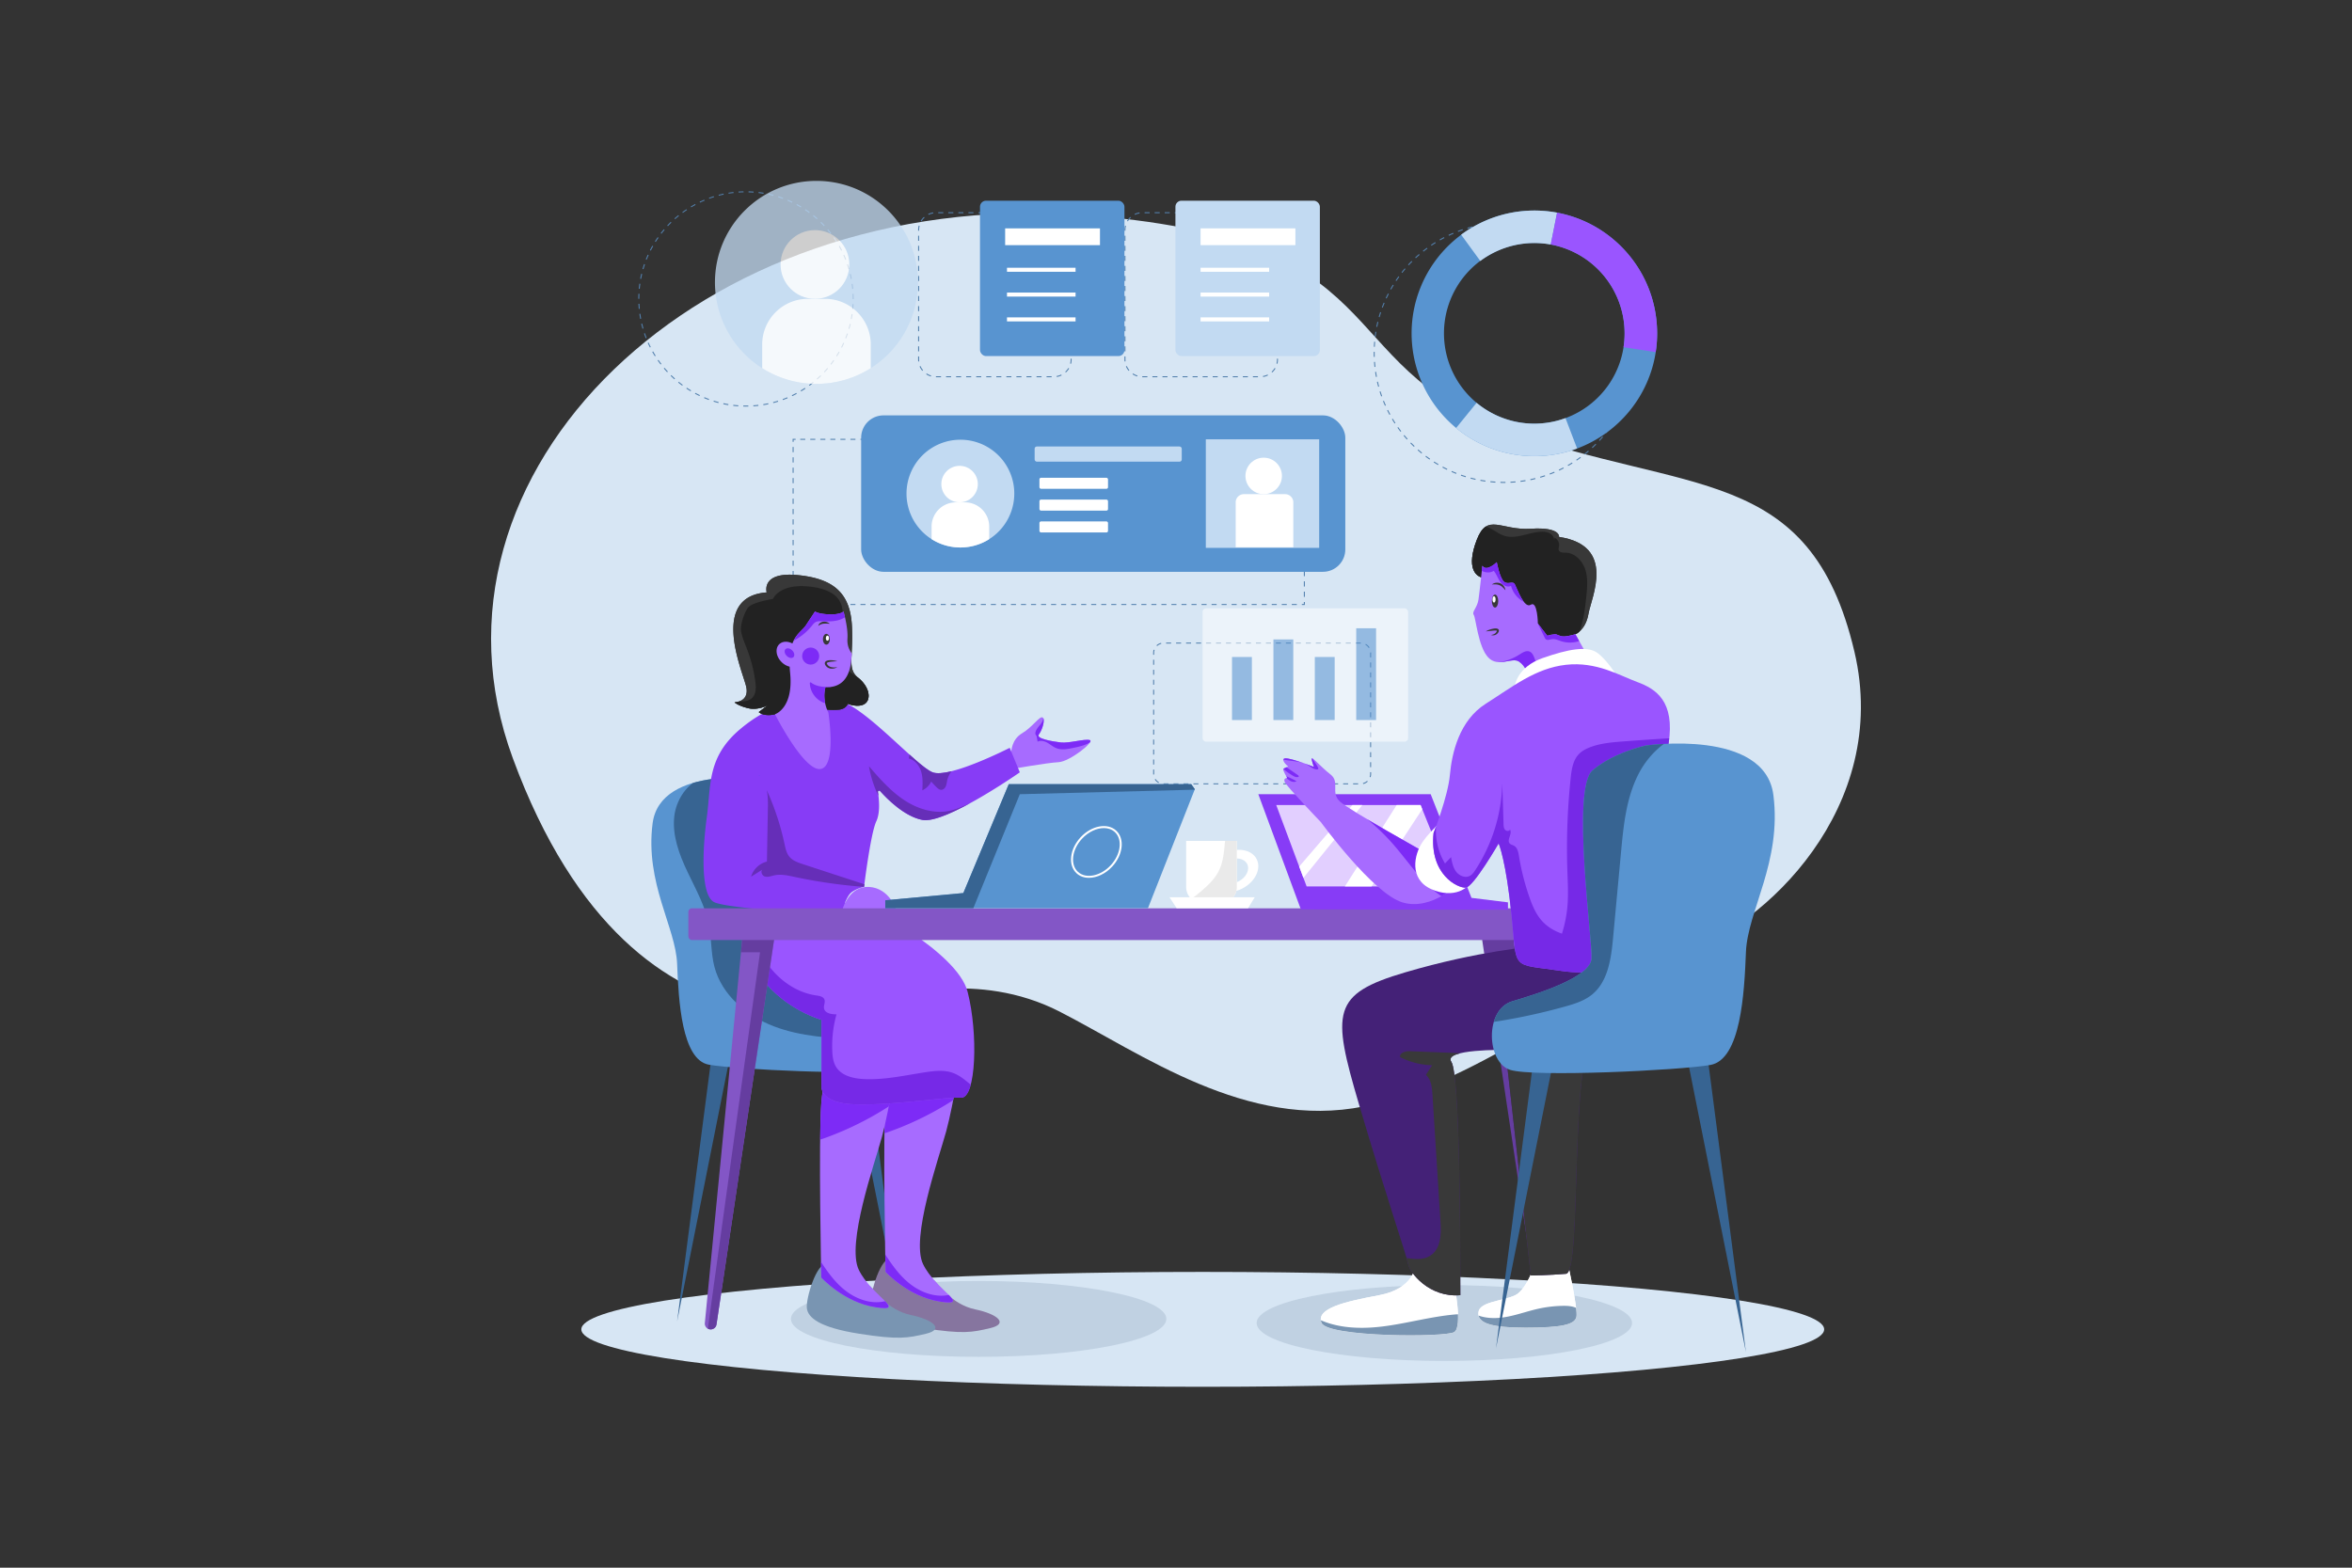 <svg xmlns="http://www.w3.org/2000/svg" id="Developersworkingonsocialmediaadvertisement" viewBox="0 0 4680 3120">
  <rect x="0" y="0" width="4680" height="3120" fill="#333333" stroke="none"/>
  <defs>
    <clipPath id="clip-path">
      <path d="M1525.25 1550.75s-211.42-30.61-226.72 88 45.92 206.64 48.79 279.34 9 191.33 63.34 200.9 314.53 22.06 356.19 8.67 46-107.34-4.35-122.1-138.71-43.46-140.63-76 36.36-302.3-1.91-334.82-94.71-43.99-94.71-43.99Z" fill="none"></path>
    </clipPath>
    <clipPath id="clip-path-2">
      <path d="M1796.54 2068.19s-28.7 40.17-34.44 116.71 0 346.3 0 346.3 44.92 49.75 108.56 59.32-9.07-23-33.94-74.62 30.61-208.55 45.92-264 32.53-170.28 32.53-170.28Z" fill="none"></path>
    </clipPath>
    <clipPath id="clip-path-3">
      <path d="M1668.62 2079.41s-28.7 40.18-34.44 116.71 0 346.31 0 346.31 44.92 49.74 108.56 59.31-9.07-23-33.94-74.62 30.61-208.55 45.92-264 32.53-170.29 32.53-170.29Z" fill="none"></path>
    </clipPath>
    <clipPath id="clip-path-4">
      <path d="M1504.51 1787.35s-36.35 96.9 11.48 160 118.62 82.27 118.62 82.27v128.2s-9.56 38.26 68.88 40.17 177.94-15.3 208.55-13.39 34.44-128.19 13.39-210.46-210.86-176-210.86-176Z" fill="none"></path>
    </clipPath>
    <clipPath id="clip-path-5">
      <path d="M2012.38 1496.07s.11-24.13 21.15-36.57 35.4-35.39 41.14-31.57-1 25.62-7.65 33.86 27.74 14 44 15.89 46.88-7.65 57.4-4.78-40.18 43-62.18 44-95.88 14.11-93.86 13.75-9.46-28.1-9.46-28.1Z" fill="none"></path>
    </clipPath>
    <clipPath id="clip-path-6">
      <path d="M1585.82 1400.67s-46.19-5.74-112.78 50.22-58 111.93-66.59 175.07-12.91 155 14.35 169.33 252.56 25.83 252.56 25.83 9.12-37.31 21.78-45.92 24.14-10 24.14-10 12.91-106.19 24.39-130.58c8.21-17.44 5.46-44.39 3.23-58.33a2.47 2.47 0 0 1 4.28-2c13.6 15.28 48.5 50.79 84.33 57.51 45.92 8.61 193.72-94.71 193.72-94.71l-20.09-48.79s-120.54 61.61-153.54 48.7-142.06-139.19-189.42-142.06-80.36 5.73-80.36 5.73Z" fill="none"></path>
    </clipPath>
    <clipPath id="clip-path-7">
      <path d="M1525.56 1179s-12.2-41.62 61.7-34.44 104.55 38 107.88 101.16-10.3 84.67 12.66 103.32 25.83 43 12.91 51.66-33.72 0-33.72 0-3.59 10-16.5 11.48a122.54 122.54 0 0 1-24.86 0l-103.57 9.33s-20.09 5.74-32.29-4.31l17.94-13.63s-19.37 10.76-39.46 5.74-26.55-11.48-26.55-11.48 30.13-.72 23-31.57-73.23-178.68 40.86-187.26Z" fill="#383838" class="color5e1212 svgShape"></path>
    </clipPath>
    <clipPath id="clip-path-8">
      <path d="M1686.27 1270.8c1.44-22.24-7.89-53.81-7.89-53.81s-5.74 6.46-28 5.74-28.7-5.74-28.7-5.74-7.18 10.76-17.94 27.27c-6.56 10-19.5 16.67-27 36.37-9.54-5-20.07-4.63-26.4 1.7-8.41 8.41-6.25 24.2 4.82 35.26a34.05 34.05 0 0 0 16.09 9.24c.19 3.83.49 7.86.92 12.14 7.18 71-30.13 82.51-30.13 82.51s57.4 113.36 90.4 109 15.79-112.64 15.79-112.64-12.92-23-5.74-50.23c55.24 2.16 50.22-59.55 52.37-63.85s-10.02-10.71-8.59-32.96Z" fill="none"></path>
    </clipPath>
    <clipPath id="clip-path-9">
      <path d="m1481.61 1821.12-79.14 812.18a11.5 11.5 0 0 0 11.64 12.46 11.58 11.58 0 0 0 11.56-9.74l121.95-814.9Z" fill="none"></path>
    </clipPath>
    <clipPath id="clip-path-10">
      <path d="m2539.44 1602.14 60.49 162.03h292.02l-65.29-162.03h-287.22z" fill="none"></path>
    </clipPath>
    <clipPath id="clip-path-11">
      <path d="M3058.17 2504.27s-18.21 62.22-43.74 73.79-70.32 12.54-72.6 33.58 23.46 30.62 93.81 30.62 97.15-5.74 101-21.05-19.13-116.94-19.13-116.94Z" fill="#ffffff" class="colorffffff svgShape"></path>
    </clipPath>
    <clipPath id="clip-path-12">
      <path d="M2816.12 2519.81s-2.85 45-71.73 57.87-126.28 26.31-114.8 55 246.82 29.14 264 18.4 0-94.93 0-94.93Z" fill="#ffffff" class="colorffffff svgShape"></path>
    </clipPath>
    <clipPath id="clip-path-13">
      <path d="M3052.8 1883.63s-110.39 8.38-256.75 51.54-146.37 78.19-91.84 263 94.71 300.57 97.58 317.32 41.61 67.44 104 62.18c0-105.71-.71-438.62-17.93-464.45s107.62-23.71 107.62-23.71l50.56 449s37-.53 70-3.4 4.92-459.19 60.58-476.41 101.57-47.83 107.31-106.19-20.09-86.09-20.09-86.09Z" fill="none"></path>
    </clipPath>
    <clipPath id="clip-path-14">
      <path d="M2840.05 1699s-154.49-85.86-173.87-103.79.72-38.75-18.65-53.82-36.59-35.87-37.31-31.57 4.3 16.51 4.3 16.51-45.2-17.65-56.68-17.08 2.87 14.92 5 15.64-8.08 3.59-9.42 5.74 8 17.94 8 17.94-8.61-.72-5 7.89 71.75 79.64 71.75 79.64 104 142.78 162.87 160 114.79-40.43 114.79-40.43Z" fill="none"></path>
    </clipPath>
    <clipPath id="clip-path-15">
      <path d="M3102.18 1068.57s3.53-20.09-56.11-16.26-86.44-32.53-107.48 22-4.78 77.57 22 76.53 111 128.19 111 128.19l63.14-16.74s20.47-8.13 26-40.66 56.27-135.84-58.55-153.06Z" fill="#383838" class="color5e1212 svgShape"></path>
    </clipPath>
    <clipPath id="clip-path-16">
      <path d="M2949.59 1126s-5.48 51.66-7.76 67.44-13.76 24.4-9.46 30.14 8.61 63.14 28.7 84.66 47.35-1.43 61.7 8.61 15.79 24.4 15.79 24.4 24.39-31.57 76.05-35.88 45.92 2.87 45.92 2.87l-25.83-45.92s-14.35 4.31-23 4.31-12.91-4.31-17.22-4.31-15.78 2.87-15.78 2.87l-18.66-24.39s-.76-45.92-14-37.31-27.07-31.57-31.64-40.18-13.18 1.43-21.79-5.74-14.35-38.74-14.35-38.74-20.06 20.05-28.67 7.17Z" fill="none"></path>
    </clipPath>
    <clipPath id="clip-path-17">
      <path d="M2852.49 1657.87s28.7-72.71 32.53-115.76 18.45-108.1 71.41-141.58 98.87-70.79 159.62-77.49 105.71 21 142.06 34.44 75.29 37.65 62 122.62-30.47 414.06-30.47 414.06-80.36 53.57-181.77 38.26-89.19 1.92-100.08-109.05-25.79-144.89-25.79-144.89-50.12 86.76-65.42 88.08-72.7-25.47-64.09-108.69Z" fill="none"></path>
    </clipPath>
    <clipPath id="clip-path-18">
      <path d="M3275 1483.72s236.54-34.25 253.67 98.47-51.38 231.19-54.59 312.53-10.1 214.07-70.88 224.77-351.9 24.68-398.51 9.7-51.43-120.09 4.87-136.61 155.2-48.62 157.34-85-40.7-338.24 2.1-374.58 106-49.28 106-49.28Z" fill="none"></path>
    </clipPath>
  </defs>
  <path d="M1774.87 1986.11s169.23-57.13 333.57 27.17 372 235.62 605.5 188.69 472.06-253.22 633.7-305.26 415.35-289 342.3-599.7c-88.32-375.7-333.28-310.81-692.74-441.61s-208.47-383.77-849.42-427.89c-758.21-52.19-1336.31 512.92-1127.55 1081 249.49 679.03 736.48 482.68 754.64 477.6Z" fill="#d7e6f4" class="colord7eaf4 svgShape"></path>
  <path d="M2702.38 1561h-9.93v-2h9.93Zm-19.86 0h-9.93v-2h9.93Zm-19.86 0h-9.92v-2h9.92Zm-19.85 0h-9.93v-2h9.93Zm-19.86 0H2613v-2h10Zm-19.86 0h-9.93v-2h9.93Zm-19.86 0h-9.93v-2h9.93Zm-19.86 0h-9.93v-2h9.93Zm-19.85 0h-9.93v-2h9.93Zm-19.86 0h-9.93v-2h9.93Zm-19.86 0h-9.93v-2h9.93Zm-19.86 0H2474v-2h9.93Zm-19.86 0h-9.93v-2h9.93Zm-19.86 0h-9.92v-2h9.92Zm-19.85 0h-9.93v-2h9.93Zm-19.86 0h-9.93v-2h9.93Zm-19.86 0h-9.93v-2h9.93Zm-19.86 0h-9.93v-2h9.93Zm-19.86 0H2335v-2h9.92Zm-19.85 0h-9.89v-2h9.93Zm387.42-.58-.47-2a18.74 18.74 0 0 0 8.21-4.41l1.35 1.47a20.79 20.79 0 0 1-9.09 4.94Zm-407.34-2a20.86 20.86 0 0 1-7.47-7.11l1.69-1.06a18.86 18.86 0 0 0 6.76 6.43Zm422.05-11.5-1.89-.64a18.57 18.57 0 0 0 .95-5.88v-3.62h2v3.62a20.33 20.33 0 0 1-1.06 6.48Zm-432.64-5.45v-9.98h2v9.91Zm433.7-14.62h-2v-9.93h2Zm-431.72-5.29h-2v-9.93h2Zm431.72-14.56h-2v-10h2Zm-431.72-5.29h-2v-9.93h2Zm431.72-14.57h-2v-9.93h2Zm-431.72-5.29h-2v-9.93h2Zm431.72-14.56h-2v-9.93h2Zm-431.72-5.3h-2V1452h2Zm431.72-14.56h-2v-9.93h2Zm-431.72-5.29h-2v-9.93h2Zm431.72-14.57h-2v-9.93h2Zm-431.72-5.29h-2v-9.93h2Zm431.72-14.57h-2v-9.93h2Zm-431.72-5.29h-2v-9.93h2Zm431.72-14.57h-2v-9.93h2Zm-431.72-5.29h-2v-9.93h2Zm431.72-14.56h-2v-10h2Zm-431.72-5.3h-2v-9.93h2Zm431.72-14.56h-2v-9.93h2Zm-431.72-5.3h-2v-9.92h2Zm431.72-14.56h-2v-9.93h2Zm-431.72-5.29h-2V1313h2Zm431.72-14.57h-2V1298.54l2-.1v1Zm-431.72-5.29h-2v-3.66a20.63 20.63 0 0 1 1-6.48l1.9.63a18.7 18.7 0 0 0-.94 5.85Zm426.91-13.48a18.91 18.91 0 0 0-6.74-6.44l1-1.75a21.06 21.06 0 0 1 7.46 7.13Zm-420.91-3.86-1.35-1.47a20.78 20.78 0 0 1 9.08-4.9l.48 1.94a18.73 18.73 0 0 0-8.21 4.38Zm405.16-5h-10v-2h9.93Zm-19.93 0h-9.93v-2h9.93Zm-19.86 0H2658v-2h9.93Zm-19.86 0h-9.93v-2h9.93Zm-19.86 0h-9.93v-2h9.93Zm-19.86 0h-9.93v-2h9.93Zm-19.86 0h-9.92v-2h9.92Zm-19.85 0h-9.93v-2h9.93Zm-19.86 0h-9.93v-2h9.93Zm-19.86 0H2519v-2h9.93Zm-19.86 0h-9.93v-2h9.93Zm-19.86 0h-9.92v-2h9.92Zm-19.85 0h-9.93v-2h9.93Zm-19.86 0h-9.93v-2h9.93Zm-19.86 0h-9.93v-2h9.93Zm-19.86 0h-9.93v-2h9.93Zm-19.86 0h-9.9v-2h9.93Zm-19.85 0h-9.93v-2h9.93Zm-19.86 0h-9.93v-2h9.93Zm-19.86 0h-9.93v-2h9.93ZM2596.38 879.35h-2v-4h-4v-2h6v6zM2580.4 875.35h-10v-2h10Zm-19.94 0h-10v-2h10Zm-19.95 0h-10v-2h10Zm-19.94 0h-10v-2h10Zm-20 0h-10v-2h10Zm-19.94 0h-10v-2h10Zm-19.95 0h-10v-2h10Zm-19.94 0h-10v-2h10Zm-19.95 0h-10v-2h10Zm-19.94 0h-10v-2h10Zm-20 0h-10v-2h10Zm-19.94 0h-10v-2h10Zm-20 0h-10v-2h10Zm-19.94 0h-10v-2h10Zm-19.95 0h-10v-2h10Zm-19.94 0h-10v-2h10Zm-19.95 0h-10v-2h10Zm-19.94 0h-10v-2h10Zm-20 0h-10v-2h10Zm-19.94 0h-10v-2h10Zm-19.95 0h-10v-2h10Zm-19.94 0h-10v-2h10Zm-19.95 0h-10v-2h10Zm-19.94 0h-10v-2h10Zm-20 0h-10v-2h10Zm-19.94 0h-10v-2h10Zm-20 0h-10v-2h10Zm-19.94 0h-10v-2h10Zm-20 0h-10v-2h10Zm-19.94 0h-10v-2h10Zm-20 0h-10v-2h10Zm-19.94 0h-10v-2h10Zm-19.95 0h-10v-2h10Zm-19.94 0h-10v-2h10Zm-20 0h-10v-2h10Zm-19.94 0h-10v-2h10Zm-19.95 0h-10v-2h10Zm-19.94 0h-10v-2h10Zm-20 0h-10v-2h10Zm-19.94 0h-10v-2h10Zm-20 0h-10v-2h10Zm-19.94 0h-10v-2h10Zm-20 0h-10v-2h10Zm-19.94 0h-10v-2h10Zm-20 0h-10v-2h10Zm-19.94 0h-10v-2h10Zm-20 0h-10v-2h10Zm-19.94 0h-10v-2h10Zm-20 0h-10v-2h10Zm-19.94 0h-10v-2h10ZM1579.15 879.35h-2v-6h6v2h-4v4zM1579.15 1187.82h-2v-10.29h2Zm0-20.57h-2V1157h2Zm0-20.56h-2v-10.29h2Zm0-20.57h-2v-10.28h2Zm0-20.56h-2v-10.28h2Zm0-20.57h-2v-10.28h2Zm0-20.56h-2v-10.28h2Zm0-20.56h-2v-10.29h2Zm0-20.57h-2V1013h2Zm0-20.56h-2v-10.29h2Zm0-20.57h-2v-10.28h2Zm0-20.56h-2v-10.28h2Zm0-20.57h-2v-10.28h2Zm0-20.56h-2V910.2h2Zm0-20.57h-2v-10.28h2ZM1583.15 1204.1h-6v-6h2v4h4v2zM2580.4 1204.1h-10v-2h10Zm-19.94 0h-10v-2h10Zm-19.95 0h-10v-2h10Zm-19.94 0h-10v-2h10Zm-20 0h-10v-2h10Zm-19.94 0h-10v-2h10Zm-19.95 0h-10v-2h10Zm-19.94 0h-10v-2h10Zm-19.95 0h-10v-2h10Zm-19.94 0h-10v-2h10Zm-20 0h-10v-2h10Zm-19.94 0h-10v-2h10Zm-20 0h-10v-2h10Zm-19.94 0h-10v-2h10Zm-19.95 0h-10v-2h10Zm-19.94 0h-10v-2h10Zm-19.95 0h-10v-2h10Zm-19.94 0h-10v-2h10Zm-20 0h-10v-2h10Zm-19.94 0h-10v-2h10Zm-19.95 0h-10v-2h10Zm-19.94 0h-10v-2h10Zm-19.95 0h-10v-2h10Zm-19.94 0h-10v-2h10Zm-20 0h-10v-2h10Zm-19.94 0h-10v-2h10Zm-20 0h-10v-2h10Zm-19.94 0h-10v-2h10Zm-20 0h-10v-2h10Zm-19.94 0h-10v-2h10Zm-20 0h-10v-2h10Zm-19.94 0h-10v-2h10Zm-19.95 0h-10v-2h10Zm-19.94 0h-10v-2h10Zm-20 0h-10v-2h10Zm-19.94 0h-10v-2h10Zm-19.95 0h-10v-2h10Zm-19.94 0h-10v-2h10Zm-20 0h-10v-2h10Zm-19.94 0h-10v-2h10Zm-20 0h-10v-2h10Zm-19.94 0h-10v-2h10Zm-20 0h-10v-2h10Zm-19.94 0h-10v-2h10Zm-20 0h-10v-2h10Zm-19.94 0h-10v-2h10Zm-20 0h-10v-2h10Zm-19.94 0h-10v-2h10Zm-20 0h-10v-2h10Zm-19.94 0h-10v-2h10ZM2596.38 1204.1h-6v-2h4v-4h2v6zM2596.38 1187.82h-2v-10.29h2Zm0-20.57h-2V1157h2Zm0-20.56h-2v-10.29h2Zm0-20.57h-2v-10.28h2Zm0-20.56h-2v-10.28h2Zm0-20.57h-2v-10.28h2Zm0-20.56h-2v-10.28h2Zm0-20.56h-2v-10.29h2Zm0-20.57h-2V1013h2Zm0-20.56h-2v-10.29h2Zm0-20.57h-2v-10.28h2Zm0-20.56h-2v-10.28h2Zm0-20.57h-2v-10.28h2Zm0-20.56h-2V910.2h2Zm0-20.57h-2v-10.28h2ZM1484.33 809.14c-1.78 0-3.55 0-5.31-.07v-2c3.31.08 6.65.09 10 0v2q-2.32.07-4.69.07Zm14.78-.5-.13-2c3.3-.22 6.63-.53 9.91-.91l.23 2c-3.31.37-6.68.68-10.01.91Zm-30.12 0c-3.33-.24-6.69-.55-10-.94l.23-2c3.27.39 6.61.7 9.9.93Zm50.09-2.26-.32-2c3.26-.53 6.55-1.14 9.78-1.83l.42 2c-3.27.63-6.59 1.25-9.88 1.79Zm-70-.09c-3.28-.54-6.6-1.17-9.86-1.87l.42-2c3.22.69 6.51 1.31 9.77 1.85Zm89.69-4.07-.51-1.94c3.2-.84 6.42-1.76 9.57-2.75l.6 1.91c-3.22.96-6.43 1.89-9.69 2.74Zm-109.32-.13c-3.22-.85-6.47-1.79-9.64-2.8l.6-1.9c3.14 1 6.36 1.92 9.55 2.76Zm128.49-5.87-.68-1.88c3.1-1.14 6.22-2.36 9.26-3.64l.78 1.84c-3.11 1.26-6.25 2.46-9.39 3.64Zm-147.67-.22c-3.12-1.15-6.27-2.4-9.34-3.7l.78-1.84c3 1.29 6.16 2.52 9.25 3.66Zm166.17-7.62-.86-1.8c3-1.42 6-2.94 8.88-4.5l.94 1.77c-2.94 1.58-5.95 3.15-8.96 4.54Zm-184.66-.21c-3-1.44-6-3-9-4.55l1-1.76c2.91 1.56 5.89 3.08 8.87 4.51Zm202.36-9.28-1-1.71c1.57-.94 3.15-1.92 4.7-2.9q1.88-1.18 3.72-2.41l1.1 1.67q-1.86 1.23-3.75 2.43a90.063 90.063 0 0 1-4.77 2.93Zm-220-.24q-2.19-1.32-4.34-2.68c-1.39-.88-2.78-1.78-4.15-2.7l1.11-1.66c1.36.9 2.73 1.8 4.11 2.67s2.85 1.79 4.3 2.65Zm236.79-10.86-1.19-1.62c2.67-1.95 5.32-4 7.89-6.07l1.26 1.56c-2.63 2.11-5.31 4.17-8 6.14Zm-253.5-.28c-2.69-2-5.36-4-8-6.14l1.26-1.56c2.56 2.09 5.21 4.13 7.87 6.09Zm269.13-12.34-1.33-1.5c2.47-2.19 4.92-4.47 7.29-6.78l1.39 1.44c-2.42 2.33-4.91 4.67-7.39 6.85Zm-284.73-.31c-2.49-2.22-5-4.53-7.34-6.86l1.4-1.43c2.36 2.31 4.8 4.6 7.27 6.8Zm299.11-13.71-1.46-1.37c2.25-2.41 4.48-4.91 6.62-7.42l1.53 1.29c-2.2 2.55-4.45 5.07-6.73 7.51Zm-313.47-.34c-2.27-2.44-4.51-5-6.67-7.51l1.53-1.3c2.13 2.52 4.36 5 6.61 7.45Zm326.48-15-1.58-1.22c2-2.61 4-5.31 5.9-8l1.64 1.15c-1.91 2.76-3.91 5.48-6 8.12Zm-339.46-.37c-2-2.64-4-5.37-5.94-8.1l1.64-1.15c1.89 2.71 3.87 5.41 5.89 8Zm351-16.07-1.69-1.07c1.77-2.79 3.49-5.66 5.13-8.52l1.74 1c-1.67 2.93-3.44 5.83-5.23 8.64ZM1303 709a228.51 228.51 0 0 1-5.16-8.63l1.74-1c1.63 2.87 3.35 5.74 5.11 8.54Zm372.43-17-1.78-.91c1.5-2.94 2.94-6 4.3-9l1.82.82c-1.42 3.09-2.88 6.09-4.39 9.09Zm-382.33-.45c-1.51-3-3-6-4.33-9.07l1.82-.82c1.35 3 2.8 6 4.29 9Zm390.58-17.85-1.85-.74c1.21-3.06 2.37-6.2 3.43-9.33l1.9.65c-1.16 3.13-2.3 6.3-3.53 9.4Zm-398.81-.49c-1.22-3.1-2.38-6.28-3.45-9.44l1.9-.64c1.06 3.13 2.21 6.28 3.42 9.35Zm405.31-18.5-1.92-.55c.92-3.17 1.77-6.41 2.54-9.61l2 .46c-.88 3.22-1.74 6.48-2.67 9.68Zm-411.76-.53c-.92-3.21-1.78-6.48-2.55-9.73l2-.46c.76 3.22 1.61 6.46 2.52 9.64Zm416.43-19-2-.37c.62-3.24 1.16-6.54 1.63-9.82l2 .28c-.48 3.31-1.05 6.64-1.68 9.91Zm-421.07-.59c-.61-3.27-1.15-6.61-1.61-9.91l2-.28c.45 3.28 1 6.58 1.6 9.82Zm423.9-19.29-2-.19c.31-3.28.55-6.62.7-9.92l2 .09c-.2 3.33-.44 6.72-.75 10.02Zm-426.68-.6c-.3-3.32-.53-6.69-.68-10l2-.09c.15 3.3.38 6.64.68 9.93Zm427.63-19.46h-2v-.37c0-3.31-.08-6.65-.23-10l2-.09c.15 3.33.23 6.7.23 10Zm-426.53-.6h-2c0-3.34.08-6.72.24-10l2 .1c-.2 3.26-.28 6.59-.28 9.9ZM1695.67 575c-.3-3.29-.69-6.62-1.15-9.88l2-.28c.47 3.3.86 6.65 1.16 10Zm-422.67-.24-2-.18c.31-3.32.7-6.68 1.17-10l2 .28c-.47 3.29-.86 6.62-1.17 9.9Zm419.91-19.46c-.61-3.25-1.31-6.52-2.07-9.73l1.94-.47c.77 3.25 1.48 6.55 2.1 9.83Zm-417.13-.23-2-.37c.62-3.28 1.33-6.58 2.1-9.83l1.95.47c-.73 3.21-1.43 6.48-2.05 9.73Zm412.53-19.13c-.92-3.17-1.92-6.36-3-9.49l1.89-.64c1.07 3.15 2.09 6.38 3 9.58Zm-407.9-.22-1.92-.56c.92-3.2 1.94-6.42 3-9.58l1.89.65a237.15 237.15 0 0 0-2.97 9.49Zm401.48-18.63c-1.21-3.08-2.51-6.17-3.87-9.19l1.82-.82c1.37 3.05 2.69 6.17 3.91 9.28Zm-395.05-.2-1.86-.73c1.22-3.09 2.53-6.2 3.9-9.23l1.82.82c-1.36 3.01-2.7 6.08-3.86 9.14Zm386.88-18c-1.5-3-3.08-5.9-4.72-8.78l1.74-1c1.65 2.9 3.25 5.88 4.76 8.86Zm-378.72-.1-1.78-.9c1.5-3 3.1-5.94 4.75-8.83l1.74 1c-1.64 2.85-3.23 5.8-4.71 8.73Zm368.89-17.2c-1.77-2.79-3.62-5.58-5.52-8.29l1.64-1.15c1.91 2.74 3.79 5.55 5.57 8.37Zm-359.07-.06-1.69-1.07c1.78-2.82 3.65-5.63 5.56-8.35l1.64 1.14c-1.9 2.75-3.75 5.49-5.52 8.28Zm347.65-16.25c-2-2.62-4.12-5.22-6.26-7.74l1.52-1.29c2.16 2.54 4.29 5.17 6.33 7.81Zm-336.25 0-1.58-1.22c2-2.64 4.16-5.26 6.32-7.8l1.52 1.3c-2.14 2.44-4.25 5.07-6.27 7.68Zm323.37-15.13c-2.25-2.42-4.59-4.81-7-7.12l1.4-1.43c2.39 2.33 4.75 4.75 7 7.18Zm-310.49 0-1.46-1.37c2.27-2.43 4.63-4.85 7-7.18l1.36 1.4c-2.32 2.28-4.66 4.67-6.91 7.09Zm296.26-13.88c-2.47-2.2-5-4.36-7.59-6.44l1.26-1.55c2.59 2.09 5.16 4.28 7.66 6.49Zm-282 0-1.33-1.5c2.49-2.21 5.07-4.4 7.66-6.5l1.26 1.56c-2.6 2-5.16 4.17-7.62 6.36Zm266.56-12.49c-2.66-2-5.4-3.87-8.15-5.7l1.11-1.66c2.77 1.84 5.54 3.77 8.22 5.75Zm-251.09 0-1.18-1.61c2.69-2 5.46-3.92 8.24-5.76L1367 418c-2.79 1.79-5.53 3.71-8.2 5.67Zm234.54-11c-2.83-1.69-5.74-3.35-8.64-4.91l1-1.76c2.93 1.58 5.86 3.24 8.72 5Zm-217.95 0-1-1.72c2.86-1.71 5.81-3.38 8.75-5l.94 1.76c-2.97 1.47-5.89 3.18-8.72 4.83Zm200.45-9.36c-3-1.42-6-2.8-9-4.08l.78-1.84c3.06 1.29 6.14 2.68 9.14 4.11Zm-182.9-.07-.86-1.8c3-1.44 6.1-2.83 9.18-4.12l.77 1.84c-3.06 1.15-6.14 2.53-9.12 3.95Zm164.62-7.65c-3.1-1.14-6.27-2.22-9.42-3.21l.6-1.91c3.18 1 6.38 2.1 9.51 3.25Zm-146.25-.08-.68-1.88c3.13-1.15 6.34-2.23 9.53-3.23l.6 1.9c-3.19.86-6.37 1.94-9.48 3.08Zm127.27-5.89c-3.19-.84-6.44-1.62-9.67-2.31l.41-2c3.27.69 6.55 1.48 9.77 2.33Zm-108.26-.07-.51-1.93c3.23-.85 6.51-1.63 9.78-2.32l.41 2c-3.26.51-6.52 1.29-9.71 2.12Zm88.81-4.09c-3.25-.53-6.57-1-9.85-1.38l.23-2c3.31.39 6.66.86 9.94 1.4Zm-69.35 0-.32-2c3.28-.54 6.63-1 9.94-1.39l.23 2c-3.31.23-6.66.69-9.88 1.22Zm49.59-2.27c-3.29-.23-6.63-.39-9.94-.46v-2c3.34.08 6.71.23 10 .47Zm-29.83 0-.14-2c3.32-.23 6.7-.39 10-.46v2c-3.26-.11-6.6.05-9.89.27ZM2092.47 750.76h-10v-2h10Zm-20 0h-10v-2h10Zm-20 0h-10v-2h10Zm-20 0h-10v-2h10Zm-20 0h-10v-2h10Zm-20 0h-10v-2h10Zm-20 0h-10v-2h10Zm-20 0h-10v-2h10Zm-20 0h-10v-2h10Zm-20 0h-10v-2h10Zm-20 0h-10v-2h10Zm-20 0h-10.14v-2h10.14Zm230.25-.47-.32-2a33 33 0 0 0 9.21-2.94l.88 1.79a35.07 35.07 0 0 1-9.88 3.15Zm-250.54-1.06a35.33 35.33 0 0 1-9.27-4.39l1.11-1.66a33.23 33.23 0 0 0 8.75 4.13Zm268.78-7.86-1.36-1.47a33.4 33.4 0 0 0 6.12-7.5l1.72 1a36.11 36.11 0 0 1-6.59 7.97Zm-285.8-3.37a35.72 35.72 0 0 1-5.39-8.72l1.84-.8a33.54 33.54 0 0 0 5.08 8.24Zm296.11-14-1.94-.5a33.12 33.12 0 0 0 1-8.19v-1.51h2v1.47a35.25 35.25 0 0 1-1.06 8.73Zm-304.16-4.59a35 35 0 0 1-.24-4.1v-6h2v6a33.35 33.35 0 0 0 .23 3.87Zm305.25-15.58h-2v-10h2Zm-303.49-4.54h-2v-10h2Zm303.49-15.47h-2v-10h2Zm-303.49-4.54h-2v-10h2Zm303.49-15.47h-2v-10h2Zm-303.49-4.54h-2v-10h2Zm303.49-15.47h-2v-10h2Zm-303.49-4.54h-2v-10h2Zm303.49-15.47h-2v-10h2Zm-303.49-4.54h-2v-10h2Zm303.49-15.47h-2v-10h2Zm-303.49-4.53h-2v-10h2Zm303.49-15.48h-2v-10h2Zm-303.49-4.53h-2v-10h2Zm303.49-15.48h-2v-10h2Zm-303.49-4.53h-2v-10h2Zm303.49-15.48h-2v-10h2Zm-303.49-4.53h-2v-10h2Zm303.49-15.48h-2v-10h2Zm-303.49-4.53h-2v-10h2Zm303.49-15.48h-2v-10h2Zm-303.49-4.53h-2v-10h2Zm303.49-15.48h-2v-10h2Zm-303.49-4.53h-2v-10h2Zm303.49-15.48h-2v-5.94a32.14 32.14 0 0 0-.24-3.93l2-.24a36.32 36.32 0 0 1 .25 4.17Zm-303.49-4.53h-2v-1.41A35.26 35.26 0 0 1 1828 449l1.94.49a33.27 33.27 0 0 0-1 8.26Zm298.73-14.68a33.41 33.41 0 0 0-5.11-8.23l1.53-1.29a35.79 35.79 0 0 1 5.41 8.72Zm-293.95-3.91-1.71-1a35.59 35.59 0 0 1 6.49-7.93l1.35 1.47a34 34 0 0 0-6.13 7.42Zm281.61-10.76a33 33 0 0 0-8.75-4.12l.58-1.92a35.8 35.8 0 0 1 9.28 4.37Zm-267.47-2.19-.88-1.79a35.2 35.2 0 0 1 9.78-3.11l.32 2a32.93 32.93 0 0 0-9.22 2.86Zm249.15-3.35h-10v-2h9.94Zm-20 0h-10v-2h10Zm-20 0h-10v-2h10Zm-20 0h-10v-2h10Zm-20 0h-10v-2h10Zm-20 0h-10v-2h10Zm-20 0h-10v-2h10Zm-20 0h-10v-2h10Zm-20 0h-10v-2h10Zm-20 0h-10v-2h10Zm-20 0h-10v-2h10Zm-20 0h-10v-2h10ZM2503.05 750.76h-10v-2h10Zm-20 0h-10v-2h10Zm-20 0h-10v-2h10Zm-20 0h-10v-2h10Zm-20 0h-10v-2h10Zm-20 0h-10v-2h10Zm-20 0h-10v-2h10Zm-20 0h-10v-2h10Zm-20 0h-10v-2h10Zm-20 0h-10v-2h10Zm-20 0h-10v-2h10Zm-20 0h-10.15v-2h10.14Zm230.25-.47-.33-2a33 33 0 0 0 9.22-2.94l.88 1.79a35.18 35.18 0 0 1-9.88 3.15Zm-250.54-1.06a35.33 35.33 0 0 1-9.27-4.39l1.1-1.66a33.53 33.53 0 0 0 8.75 4.13Zm268.77-7.86-1.35-1.47a34 34 0 0 0 6.12-7.5l1.71 1a35.55 35.55 0 0 1-6.59 7.97ZM2245.74 738a35.41 35.41 0 0 1-5.39-8.72l1.83-.8a33.88 33.88 0 0 0 5.09 8.24Zm296.11-14-1.94-.49a33.25 33.25 0 0 0 1-8.2v-1.51h2v1.47a35.24 35.24 0 0 1-1.06 8.73Zm-304.16-4.59a35 35 0 0 1-.24-4.1v-6h2v6a33.35 33.35 0 0 0 .22 3.87Zm305.24-15.58h-2v-10h2Zm-303.48-4.54h-2v-10h2Zm303.48-15.47h-2v-10h2Zm-303.48-4.54h-2v-10h2Zm303.48-15.47h-2v-10h2Zm-303.48-4.54h-2v-10h2Zm303.48-15.47h-2v-10h2Zm-303.48-4.54h-2v-10h2Zm303.48-15.47h-2v-10h2Zm-303.48-4.54h-2v-10h2Zm303.48-15.47h-2v-10h2Zm-303.48-4.54h-2v-10h2Zm303.48-15.47h-2v-10h2Zm-303.48-4.53h-2v-10h2Zm303.48-15.48h-2v-10h2Zm-303.48-4.53h-2v-10h2Zm303.48-15.48h-2v-10h2Zm-303.48-4.53h-2v-10h2Zm303.48-15.48h-2v-10h2Zm-303.48-4.53h-2v-10h2Zm303.48-15.48h-2v-10h2Zm-303.48-4.53h-2v-10h2Zm303.48-15.48h-2v-10h2Zm-303.48-4.53h-2v-10h2Zm303.48-15.48h-2v-5.94a34.26 34.26 0 0 0-.23-3.93l2-.24a36.31 36.31 0 0 1 .24 4.17Zm-303.48-4.53h-2v-1.41a35.26 35.26 0 0 1 1.1-8.75l1.94.49a33.27 33.27 0 0 0-1 8.26Zm298.72-14.68a33.67 33.67 0 0 0-5.1-8.23l1.53-1.29a35.79 35.79 0 0 1 5.41 8.72Zm-293.94-3.91-1.72-1a35.64 35.64 0 0 1 6.5-7.93l1.35 1.47a33.72 33.72 0 0 0-6.13 7.42Zm281.61-10.76a33 33 0 0 0-8.76-4.12l.58-1.92a35.65 35.65 0 0 1 9.28 4.37Zm-267.48-2.19-.87-1.79a35 35 0 0 1 9.77-3.11l.32 2a33 33 0 0 0-9.22 2.86Zm249.16-3.35h-10v-2h9.94Zm-20 0h-10v-2h10Zm-20 0h-10v-2h10Zm-20 0h-10v-2h10Zm-20 0h-10v-2h10Zm-20 0h-10v-2h10Zm-20 0h-10v-2h10Zm-20 0h-10v-2h10Zm-20 0h-10v-2h10Zm-20 0h-10v-2h10Zm-20 0h-10v-2h10Zm-20 0h-10v-2h10ZM2992.44 961.07c-2.29 0-4.62 0-6.92-.09l.05-2c3.32.09 6.67.11 10 .07v2Zm13.17-.33-.1-2c3.31-.16 6.65-.39 9.95-.69l.18 2c-3.32.29-6.7.52-10.03.69Zm-30.12-.22c-3.33-.21-6.7-.49-10-.84l.21-2c3.28.33 6.63.61 9.93.83Zm50.14-1.56-.25-2c3.28-.42 6.6-.91 9.86-1.46l.33 2c-3.29.55-6.63 1.04-9.94 1.5Zm-70.11-.5c-3.3-.47-6.64-1-9.91-1.61l.35-2c3.26.59 6.56 1.13 9.84 1.6Zm89.93-2.82-.41-2c3.24-.67 6.51-1.42 9.72-2.22l.48 1.94c-3.24.85-6.53 1.64-9.79 2.28Zm-109.69-.79c-3.25-.72-6.53-1.52-9.76-2.38l.51-1.93c3.2.85 6.46 1.64 9.69 2.36Zm129.18-4.07-.55-1.92c3.15-.92 6.35-1.92 9.51-3l.64 1.9c-3.19 1.08-6.42 2.09-9.6 3.02Zm-148.6-1.06c-3.18-1-6.39-2-9.54-3.14l.66-1.89c3.12 1.1 6.31 2.14 9.47 3.11Zm167.67-5.3-.71-1.87c3.1-1.17 6.21-2.42 9.27-3.71l.78 1.84c-3.08 1.32-6.22 2.56-9.35 3.74Zm-186.62-1.34c-3.1-1.22-6.22-2.53-9.28-3.87l.81-1.83c3 1.33 6.13 2.62 9.2 3.84Zm205.14-6.5-.85-1.81c3-1.41 6-2.9 8.94-4.42l.92 1.77c-2.95 1.54-5.99 3.04-9.01 4.46ZM2879 935c-3-1.46-6-3-8.94-4.58l1-1.76c2.91 1.56 5.89 3.09 8.87 4.54Zm241.38-7.66-1-1.74c2.87-1.63 5.76-3.35 8.57-5.1l1.06 1.7c-2.83 1.74-5.73 3.47-8.63 5.12Zm-259.08-1.85c-2.87-1.69-5.75-3.46-8.56-5.26l1.08-1.68c2.79 1.79 5.64 3.54 8.5 5.22Zm276.15-8.76-1.12-1.66c2.74-1.85 5.48-3.79 8.15-5.75l1.19 1.62c-2.67 1.95-5.46 3.9-8.22 5.77Zm-293-2.09c-2.74-1.9-5.47-3.89-8.13-5.91l1.21-1.59c2.64 2 5.35 4 8.06 5.86Zm309.25-9.81-1.25-1.56c2.59-2.06 5.18-4.2 7.69-6.36l1.3 1.51a418.4 418.4 0 0 1-7.79 6.39Zm-325.27-2.31-.92-.76a262.13 262.13 0 0 1-6.73-5.76l1.33-1.5c2.18 1.94 4.43 3.86 6.68 5.72l.91.75Zm340.5-10.8-1.36-1.46c2.42-2.26 4.83-4.59 7.16-6.93l1.42 1.41c-2.4 2.34-4.83 4.69-7.27 6.96Zm-355.54-2.52a264.81 264.81 0 0 1-7.13-7.09l1.44-1.39c2.3 2.38 4.68 4.74 7.07 7Zm369.71-11.72-1.47-1.35c2.24-2.44 4.46-5 6.61-7.47l1.52 1.3c-2.21 2.52-4.45 5.04-6.71 7.5Zm-383.68-2.72c-2.23-2.48-4.43-5-6.56-7.62l1.54-1.27c2.11 2.55 4.3 5.09 6.51 7.55Zm396.71-12.57-1.57-1.23c2-2.61 4.07-5.28 6-8l1.62 1.17c-2 2.73-4.04 5.42-6.1 8.04Zm-409.53-2.91c-2-2.65-4-5.37-6-8.09l1.64-1.16c1.9 2.7 3.89 5.41 5.9 8Zm421.33-13.33-1.66-1.11c1.84-2.75 3.65-5.58 5.38-8.39l1.71 1.05c-1.79 2.81-3.62 5.66-5.48 8.43ZM2775 842.84c-1.82-2.8-3.6-5.67-5.31-8.53l1.72-1c1.69 2.84 3.46 5.69 5.27 8.47Zm443.43-14-1.75-1c1.62-2.87 3.21-5.83 4.72-8.77l1.78.91c-1.55 3.02-3.18 5.94-4.78 8.85Zm-453.71-3.25c-1.59-2.94-3.15-5.94-4.63-8.93l1.8-.88c1.46 3 3 5.94 4.59 8.85ZM3227.55 811l-1.81-.84c1.39-3 2.74-6.06 4-9.11l1.85.77c-1.28 3.03-2.59 6.12-4.04 9.18Zm-471.76-3.4c-1.36-3-2.68-6.16-3.92-9.26l1.85-.74c1.23 3.07 2.54 6.16 3.89 9.18Zm479.49-15.11-1.87-.7c1.15-3.1 2.26-6.26 3.29-9.39l1.9.62c-1.04 3.12-2.16 6.31-3.32 9.43Zm-487-3.55c-1.12-3.14-2.19-6.35-3.18-9.53l1.91-.6c1 3.16 2.05 6.34 3.16 9.46Zm493.23-15.51-1.92-.55c.91-3.17 1.77-6.41 2.55-9.61l1.94.47c-.76 3.19-1.62 6.45-2.54 9.65Zm-499.22-3.68c-.87-3.22-1.69-6.5-2.44-9.75l1.95-.45c.74 3.23 1.55 6.49 2.42 9.68Zm504-15.81-2-.4c.66-3.25 1.27-6.54 1.8-9.8l2 .32c-.51 3.24-1.09 6.57-1.79 9.84Zm-508.46-3.78c-.62-3.28-1.18-6.62-1.67-9.92l2-.29c.49 3.27 1 6.58 1.65 9.84Zm511.7-16-2-.24c.41-3.28.76-6.62 1-9.92l2 .17c-.23 3.23-.53 6.6-.99 9.9Zm-514.65-3.85c-.36-3.3-.66-6.67-.89-10l2-.14c.23 3.31.53 6.66.89 9.93Zm516.35-16.17-2-.09c.15-3.29.24-6.65.27-10h2c-.02 3.3-.11 6.68-.26 10Zm-517.75-3.87c-.08-2.7-.12-5.46-.12-8.18v-1.87h2v1.86c0 2.7 0 5.43.12 8.11ZM3249.39 694v-.31c-.1-3.32-.28-6.67-.51-10l2-.14c.23 3.32.4 6.69.51 10v.45Zm-513.75-3.84-2-.09c.15-3.34.37-6.71.64-10l2 .17c-.28 3.28-.49 6.63-.64 9.94ZM3248 673.82c-.36-3.3-.78-6.62-1.27-9.89l2-.29c.49 3.29.92 6.64 1.28 10Zm-510.68-3.5-2-.24c.4-3.31.88-6.65 1.41-9.94l2 .32c-.55 3.26-1.03 6.54-1.43 9.86Zm507.75-16.22c-.61-3.25-1.29-6.53-2-9.76l1.95-.44c.74 3.25 1.43 6.55 2.05 9.83Zm-504.56-3.43-2-.4c.67-3.27 1.4-6.57 2.19-9.8l1.94.47c-.76 3.21-1.49 6.48-2.15 9.73Zm500.11-16c-.87-3.2-1.81-6.43-2.8-9.59l1.91-.6c1 3.19 1.95 6.44 2.82 9.67Zm-495.39-3.36-1.93-.54c.92-3.21 1.91-6.44 2.95-9.6l1.9.62c-1.05 3.14-2.04 6.35-2.94 9.52Zm489.42-15.7c-1.11-3.12-2.3-6.27-3.54-9.34l1.86-.74c1.24 3.09 2.44 6.26 3.56 9.41Zm-483.21-3.23-1.88-.69c1.16-3.12 2.4-6.26 3.69-9.34l1.84.77c-1.29 3.05-2.52 6.17-3.67 9.26Zm475.77-15.3c-1.35-3-2.79-6.06-4.25-9l1.79-.89c1.48 3 2.92 6.05 4.29 9.1ZM2759.09 594l-1.82-.84c1.41-3 2.89-6.06 4.41-9l1.78.91c-1.46 2.93-2.98 5.93-4.37 8.93Zm459.24-14.8c-1.58-2.9-3.24-5.82-4.94-8.66l1.72-1c1.71 2.87 3.38 5.81 5 8.74Zm-450.16-2.94-1.74-1c1.63-2.9 3.34-5.81 5.09-8.65l1.7 1c-1.73 2.87-3.43 5.76-5.05 8.64Zm439.94-14.19c-1.8-2.78-3.68-5.56-5.59-8.26l1.63-1.15c1.92 2.72 3.82 5.52 5.64 8.32Zm-429.51-2.79-1.66-1.11c1.85-2.77 3.78-5.54 5.75-8.24l1.61 1.18a247.37 247.37 0 0 0-5.7 8.16Zm418-13.5c-2-2.63-4.1-5.25-6.22-7.8l1.54-1.28c2.13 2.57 4.24 5.21 6.27 7.86Zm-406.28-2.62-1.57-1.24c2.06-2.62 4.2-5.24 6.36-7.77l1.53 1.29c-2.15 2.56-4.28 5.11-6.32 7.71Zm393.55-12.73c-2.21-2.46-4.5-4.92-6.8-7.29l1.44-1.39c2.32 2.39 4.62 4.86 6.85 7.35ZM2803.25 528l-1.47-1.35c2.25-2.45 4.59-4.9 6.94-7.26l1.42 1.41c-2.33 2.32-4.65 4.74-6.89 7.2ZM3170 516.1c-2.4-2.28-4.86-4.55-7.34-6.74l1.32-1.5c2.5 2.21 5 4.49 7.4 6.8Zm-352.69-2.26-1.36-1.46c2.45-2.29 5-4.54 7.48-6.71l1.31 1.52c-2.5 2.15-4.99 4.39-7.43 6.65Zm337.76-10.94c-2.56-2.09-5.2-4.16-7.84-6.16l1.21-1.59c2.66 2 5.31 4.09 7.89 6.2Zm-322.66-2.08-1.24-1.56c2.29-1.83 4.64-3.64 7-5.37l1-.73 1.18 1.61-1 .73c-2.35 1.72-4.66 3.5-6.94 5.32Zm306.76-9.93c-2.71-1.88-5.5-3.75-8.28-5.53l1.07-1.68c2.81 1.79 5.62 3.67 8.35 5.57ZM2848.48 489l-1.13-1.65c2.76-1.87 5.6-3.72 8.43-5.48l1 1.7c-2.78 1.76-5.57 3.58-8.3 5.43Zm273.91-8.86c-2.85-1.67-5.77-3.31-8.68-4.87l.95-1.76c2.93 1.57 5.88 3.22 8.75 4.91Zm-257-1.68-1-1.74c2.89-1.65 5.86-3.27 8.82-4.8l.92 1.77c-2.91 1.54-5.86 3.14-8.73 4.78Zm239.45-7.72c-3-1.44-6-2.85-9-4.18l.81-1.83c3.05 1.34 6.11 2.76 9.1 4.21Zm-221.76-1.47-.85-1.81c3-1.42 6.1-2.8 9.17-4.1l.78 1.84c-3.04 1.3-6.1 2.67-9.09 4.08Zm203.54-6.53c-3.07-1.21-6.21-2.38-9.33-3.47l.66-1.89c3.14 1.1 6.31 2.28 9.4 3.49Zm-185.19-1.26-.71-1.87c3.12-1.18 6.3-2.31 9.47-3.37l.63 1.89c-3.13 1.06-6.29 2.19-9.38 3.36Zm166.4-5.31c-1.14-.35-2.29-.69-3.44-1-2.05-.6-4.12-1.18-6.15-1.72l.51-1.93c2 .54 4.14 1.12 6.2 1.73 1.16.33 2.31.68 3.46 1Zm-147.49-1-.56-1.92c3.2-.94 6.46-1.82 9.7-2.63l.48 1.94c-3.2.8-6.44 1.68-9.61 2.61Zm128.21-4.1c-2.81-.63-5.66-1.21-8.45-1.73l-1.32-.25.36-2 1.33.24c2.81.53 5.68 1.12 8.52 1.75Zm-108.87-.73-.41-2c3.26-.68 6.59-1.31 9.88-1.86l.33 2c-3.26.52-6.55 1.18-9.79 1.86Zm89.26-2.85c-3.26-.46-6.59-.87-9.89-1.21l.2-2c3.33.34 6.68.75 10 1.22Zm-69.6-.46-.25-2c3.3-.43 6.66-.79 10-1.09l.18 2c-3.27.31-6.64.67-9.92 1.06Zm49.77-1.58c-3.29-.21-6.64-.36-10-.44l.05-2c3.34.08 6.72.24 10 .45Zm-29.91-.19-.1-2c3.33-.17 6.71-.28 10-.32v2c-3.23.06-6.59.15-9.89.32Z" fill="#5380ad" class="color5394ad svgShape"></path>
  <ellipse cx="2393.22" cy="2645.67" rx="1236.5" ry="114.33" fill="#d7e6f4" class="colord7eaf4 svgShape"></ellipse>
  <ellipse cx="2873.96" cy="2633.02" rx="373.53" ry="75.52" fill="#c0d1e2" class="colorc0d7e2 svgShape"></ellipse>
  <ellipse cx="1947.28" cy="2624.86" rx="373.53" ry="75.52" fill="#c0d1e2" class="colorc0d7e2 svgShape"></ellipse>
  <path d="m1417.15 2092.22-69.83 537.63 105.33-528.07-35.5-9.56zM1721.99 2085.39l69.84 537.64-105.34-528.07 35.5-9.57z" fill="#376492" class="color376f92 svgShape"></path>
  <path d="M1525.25 1550.75s-211.42-30.61-226.72 88 45.92 206.64 48.79 279.34 9 191.33 63.34 200.9 314.53 22.06 356.19 8.67 46-107.34-4.35-122.1-138.71-43.46-140.63-76 36.36-302.3-1.91-334.82-94.71-43.99-94.71-43.99Z" fill="#5894d0" class="color67a4c3 svgShape"></path>
  <path d="M1411.88 1545.4c-38.1 3.64-66 41.47-70.22 79.52s9.88 75.65 26.3 110.23 35.66 68.57 42.79 106.18c5.16 27.22 3.78 55.51 10.68 82.34 14.46 56.24 64 98.14 118.22 118.85s113.42 23.64 171.43 26.34l144.2 6.7c6.65.31 13.7.54 19.53-2.69 13.67-7.55 12-27.82 6-42.23-20.52-49.1-67.13-82.18-114.58-106.25-35.12-17.81-76.36-37.28-85.47-75.58-10.85-45.59 30.51-85.37 46.26-129.51 24.21-67.82-17.73-145.86-79.56-182.78s-137.78-40.94-209.6-35.68Z" fill="#376492" clip-path="url(#clip-path)" class="color376f92 svgShape"></path>
  <path d="M1860.16 2549.24c4.92 5.31 34 47 79.88 56.58s67 28.7 30.61 37.31-54.21 12.44-133.29 0-102-32.06-104-51 19.14-91.59 40.18-87.76 86.62 44.87 86.62 44.87Z" fill="#86759f" class="color649b96 svgShape"></path>
  <path d="M1796.54 2068.19s-28.7 40.17-34.44 116.71 0 346.3 0 346.3 44.92 49.75 108.56 59.32-9.07-23-33.94-74.62 30.61-208.55 45.92-264 32.53-170.28 32.53-170.28Z" fill="#a76bff" class="colorff8f6b svgShape"></path>
  <g clip-path="url(#clip-path-2)" fill="#000000" class="color000000 svgShape">
    <path d="M1957.55 2076.5c-7.06-16.24-23.83-26.79-41.23-30.09s-35.4-.29-52.46 4.46c-39.67 11.05-77.32 32.14-103.38 64s-39.37 75.21-30.51 115.43c2.31 10.49 7.4 22 17.7 25 6.76 2 14-.27 20.6-2.63a622.06 622.06 0 0 0 175.73-96.8l-.25-33c15.63-8.41 20.86-30.13 13.8-46.37ZM1900.57 2576.68c-3.38-1.69-7.41-.6-11.09.24-29 6.58-59.75-5.54-82.48-24.75s-38.91-44.85-54.73-70.06l-50.72 45c35.78 50.55 95 83.75 156.81 87.9 10.68.72 21.85.52 31.49-4.15s17.3-14.88 16-25.5c-.5-3.47-2.12-7.1-5.28-8.68Z" fill="#7d2bf6" class="colorf65b2b svgShape"></path>
  </g>
  <path d="M1732.24 2560.46c4.92 5.32 34 47 79.88 56.59s67 28.7 30.61 37.31-54.21 12.43-133.29 0-102-32.07-104-51 19.14-91.59 40.18-87.77 86.62 44.87 86.62 44.87Z" fill="#7995b2" class="color79b2ae svgShape"></path>
  <path d="M1668.62 2079.41s-28.7 40.18-34.44 116.71 0 346.31 0 346.31 44.92 49.74 108.56 59.31-9.07-23-33.94-74.62 30.61-208.55 45.92-264 32.53-170.29 32.53-170.29Z" fill="#a76bff" class="colorff8f6b svgShape"></path>
  <g clip-path="url(#clip-path-3)" fill="#000000" class="color000000 svgShape">
    <path d="M1828.55 2089.46c-7.06-16.24-23.83-26.8-41.23-30.1s-35.4-.28-52.46 4.47c-39.67 11-77.32 32.14-103.38 64s-39.37 75.21-30.51 115.42c2.31 10.49 7.4 22 17.7 25 6.75 2 14-.28 20.6-2.64a622.41 622.41 0 0 0 175.73-96.78l-.25-33c15.63-8.42 20.86-30.13 13.8-46.37ZM1771.57 2589.63c-3.38-1.69-7.41-.6-11.09.24-29 6.59-59.75-5.53-82.48-24.75s-38.91-44.85-54.73-70l-50.72 45c35.78 50.55 95 83.75 156.81 87.89 10.68.72 21.85.52 31.49-4.14s17.3-14.88 16-25.51c-.5-3.52-2.13-7.15-5.28-8.73Z" fill="#7d2bf6" class="colorf65b2b svgShape"></path>
  </g>
  <path d="M1504.51 1787.35s-36.35 96.9 11.48 160 118.62 82.27 118.62 82.27v128.2s-9.56 38.26 68.88 40.17 177.94-15.3 208.55-13.39 34.44-128.19 13.39-210.46-210.86-176-210.86-176Z" fill="#9a55ff" class="colorffba55 svgShape"></path>
  <path d="M1488.1 1808.83c4.69 39.1 16.51 78 39.39 110.08s57.65 56.69 96.65 62.2c6.35.9 14 2.21 16.32 8.2 2 5.4-1.76 11.39-.93 17.1 1.47 10.07 14.75 12.45 24.92 12.36a235.15 235.15 0 0 0-8.38 73.14c.47 10.92 1.84 22.22 7.6 31.51 10.59 17.11 32.77 22.72 52.86 24 42.47 2.58 84.47-7.42 126.55-13.72 17.54-2.61 35.93-4.48 52.65 1.45 20.6 7.29 35.35 25.13 53.22 37.71a117.72 117.72 0 0 0 84.08 20c-91.6 9.33-180.13 37.82-270.93 53.12a951 951 0 0 1-234.82 10.02c-8.89-.72-18.19-1.72-25.55-6.75-10.31-7.05-14.35-20.42-14.94-32.9-2-42.86 27.23-80.82 34.87-123 6.66-36.75-4.33-76.3-29-104.35-36.44-41.46-100.58-59.74-119-111.77Z" fill="#7629e7" clip-path="url(#clip-path-4)" class="colore79329 svgShape"></path>
  <path d="M2012.38 1496.07s.11-24.13 21.15-36.57 35.4-35.39 41.14-31.57-1 25.62-7.65 33.86 27.74 14 44 15.89 46.88-7.65 57.4-4.78-40.18 43-62.18 44-95.88 14.11-93.86 13.75-9.46-28.1-9.46-28.1Z" fill="#a76bff" class="colorff8f6b svgShape"></path>
  <path d="M2168.88 1460c-21-9-45 6.15-67.59 2.72-4.06-.62-8-1.83-12-2.72.44-.51.85-1 1.25-1.57a26.41 26.41 0 0 0-24.17-41.86l3.22 2c4.75 1.55 7 7.39 6.11 12.31s-4 9.08-7.21 13-6.52 7.82-7.88 12.63c-.69 2.43-.68 5.42 1.23 7.08 1.2 1.06 2.72 12.53 2.72 12.53 6.07-3.25 13.66-1.22 19.64 2.19s11.23 8.13 17.63 10.66c10.31 4.08 21.91 1.91 32.78-.32 13.23-2.72 26.91-5.62 37.87-13.53a10 10 0 0 0 3.67-4c1.85-4.61-2.75-9.24-7.27-11.12Z" fill="#7d2bf6" clip-path="url(#clip-path-5)" class="colorf65b2b svgShape"></path>
  <path d="M1585.82 1400.67s-46.19-5.74-112.78 50.22-58 111.93-66.59 175.07-12.91 155 14.35 169.33 252.56 25.83 252.56 25.83 9.12-37.31 21.78-45.92 24.14-10 24.14-10 12.91-106.19 24.39-130.58c8.21-17.44 5.46-44.39 3.23-58.33a2.47 2.47 0 0 1 4.28-2c13.6 15.28 48.5 50.79 84.33 57.51 45.92 8.61 193.72-94.71 193.72-94.71l-20.09-48.79s-120.54 61.61-153.54 48.7-142.06-139.19-189.42-142.06-80.36 5.73-80.36 5.73Z" fill="#873cf6" class="colorf63c4e svgShape"></path>
  <g clip-path="url(#clip-path-6)" fill="#000000" class="color000000 svgShape">
    <path d="M2037.39 1546.36c-5.16 6.5-13.05 10.12-20.63 13.5l-90.6 40.45c-12.05 5.38-24.22 10.8-37.14 13.45-31.41 6.44-64.39-4.31-91-22.18s-48-42.38-69-66.59a224 224 0 0 0 22.77 66.74l16.17 12c11.83 14.06 18.62 31.55 27.89 47.42s22.45 31.09 40.35 35.21c24 5.52 47.17-10.25 66.62-25.3q55.23-42.75 109.19-87.13c17.08-14.05 34.49-28.73 44.9-48.25-9.91.56-13.38 12.94-19.52 20.68Z" fill="#662eb8" class="colorb82e41 svgShape"></path>
    <path d="M1832.92 1535.68c3.62 12 3 24.77 2.31 37.26a36.51 36.51 0 0 0 17.69-17.58q5.1 6 10.75 11.49c2.54 2.48 5.51 5 9.07 5.08 4.07.07 7.51-3.27 9.16-7s2-7.87 2.87-11.84c3.74-16.55 17-29.15 30.41-39.51s28.12-20 37.1-34.41c-23.27 4.92-46.72 9.86-70.5 10.1s-48.2-4.54-68-17.66l-5.4 38c12.13 2.9 20.92 14.1 24.54 26.07ZM1570.78 1705.1c-6-7.2-7.89-16.81-9.85-25.95a522.83 522.83 0 0 0-35.16-106.47c2.19 11 2.38 22.88 2.18 34l-1.92 108a44.6 44.6 0 0 0-31.59 30.06l22.68-14.07c-4.22 3.33-1.08 11.91 4.56 13.68 6.07 1.9 12.48-.79 18.69-2.17 13.31-3 27.12.16 40.45 3a1028 1028 0 0 0 159 21.19l-142.26-46.52c-9.83-3.24-20.19-6.85-26.78-14.75Z" fill="#662eb8" class="colorb82e41 svgShape"></path>
    <path d="M1508.61 1541.68a40.64 40.64 0 0 1 3.46 3c-.12-.23-.24-.47-.37-.7Z" fill="#0067ce" class="color0054ce svgShape"></path>
  </g>
  <path d="M1525.56 1179s-12.2-41.62 61.7-34.44 104.55 38 107.88 101.16-10.3 84.67 12.66 103.32 25.83 43 12.91 51.66-33.72 0-33.72 0-3.59 10-16.5 11.48a122.54 122.54 0 0 1-24.86 0l-103.57 9.33s-20.09 5.74-32.29-4.31l17.94-13.63s-19.37 10.76-39.46 5.74-26.55-11.48-26.55-11.48 30.13-.72 23-31.57-73.23-178.68 40.86-187.26Z" fill="#393939" class="color001d73 svgShape"></path>
  <path d="M1525.56 1179s-12.2-41.62 61.7-34.44 104.55 38 107.88 101.16-10.3 84.67 12.66 103.32 25.83 43 12.91 51.66-33.72 0-33.72 0-3.59 10-16.5 11.48a122.54 122.54 0 0 1-24.86 0l-103.57 9.33s-20.09 5.74-32.29-4.31l17.94-13.63s-19.37 10.76-39.46 5.74-26.55-11.48-26.55-11.48 30.13-.72 23-31.57-73.23-178.68 40.86-187.26Z" fill="#383838" class="color5e1212 svgShape"></path>
  <path d="M1537.9 1192c5.3-10.78 17.45-18.59 30.78-22.29s27.8-3.72 41.77-2.34c22.35 2.22 46.07 9.11 57.8 25 8.17 11.07 9.17 24.72 8.52 37.69a179.66 179.66 0 0 1-6.34 39c-3.77 13.56-9.14 27.73-4.38 41.08 4.55 12.74 17.43 22 29.71 30.62l44.71 31.2c10.55 7.37 22.12 16.69 20.63 28-1.35 10.27-13.5 17.56-25.73 19.7s-24.89.52-37.38.43c-35.42-.24-69 11.85-103.22 19.32a397.72 397.72 0 0 1-72.92 8.92c-22 .64-44.7-.66-64.46-8.65s-36-23.85-37-42l51.72-1.51c6.17-.17 12.59-.41 18-2.79 13.69-6 14.79-21.67 13.19-34.42a287.78 287.78 0 0 0-16.53-66.26c-4.5-11.88-9.82-23.63-12.13-35.93s6-36.31 13.47-47.14 49.79-17.63 49.79-17.63Z" fill="#222222" clip-path="url(#clip-path-7)" class="color440b0b svgShape"></path>
  <path d="M1686.27 1270.8c1.44-22.24-7.89-53.81-7.89-53.81s-5.74 6.46-28 5.74-28.7-5.74-28.7-5.74-7.18 10.76-17.94 27.27c-6.56 10-19.5 16.67-27 36.37-9.54-5-20.07-4.63-26.4 1.7-8.41 8.41-6.25 24.2 4.82 35.26a34.05 34.05 0 0 0 16.09 9.24c.19 3.83.49 7.86.92 12.14 7.18 71-30.13 82.51-30.13 82.51s57.4 113.36 90.4 109 15.79-112.64 15.79-112.64-12.92-23-5.74-50.23c55.24 2.16 50.22-59.55 52.37-63.85s-10.02-10.71-8.59-32.96Z" fill="#a76bff" class="colorff8f6b svgShape"></path>
  <g clip-path="url(#clip-path-8)" fill="#000000" class="color000000 svgShape">
    <path d="M1696.65 1197.24c-2.78-6.94-10.63-10.24-17.86-12.15a124.38 124.38 0 0 0-73.42 3.2c-12.92 4.65-25.41 11.78-33.53 22.85-2.24 3.06-4.15 7.22-2.21 10.48l6.21 35.24-1.66 20.6a114.76 114.76 0 0 0 41.93-32.82 27.14 27.14 0 0 1 5.4-5.71c4.52-3.11 10.47-2.78 16-2.49 11.77.62 23.84.44 34.92-3.57s21.12-12.44 24.37-23.77c1.07-3.87 1.34-8.1-.15-11.86ZM1653.29 1366.47c-13.19 1.71-28.69-.09-38.79-7.59-.84-.63-2.1-1.26-2.8-.49a2 2 0 0 0-.34 1.47 43.75 43.75 0 0 0 25.49 37.79c3.51 1.54 7.72 2.57 11.07.69s4.67-6.06 5.55-9.85c1.7-7.28 3-15.23-.18-22ZM1563 1292c-3 3-1.91 9 2.45 13.33s10.33 5.46 13.33 2.46 1.91-9-2.45-13.34S1566 1289 1563 1292Z" fill="#7d2bf6" class="colorf65b2b svgShape"></path>
  </g>
  <ellipse cx="1644.3" cy="1272.24" rx="6.82" ry="10.76" fill="#383838" class="color5e1212 svgShape"></ellipse>
  <ellipse cx="1646.45" cy="1270.1" rx="3.19" ry="5.04" fill="#ffffff" class="colorffffff svgShape"></ellipse>
  <path d="m1651.12 1241.39-6.39-.27a43.61 43.61 0 0 0-5.87.15 19.78 19.78 0 0 0-5.42 1.3 24.2 24.2 0 0 0-5.28 3.12 9.82 9.82 0 0 1 3.66-5.81 12.85 12.85 0 0 1 6.62-2.59 16.9 16.9 0 0 1 6.85.75 15 15 0 0 1 5.83 3.35ZM1666.18 1316c-4.43.32-8.8.47-13 1a26.15 26.15 0 0 0-5.91 1.29 4.41 4.41 0 0 0-1.84 1.17 1.24 1.24 0 0 0-.22.49 3.25 3.25 0 0 1 0 .33c0 .15.06.29.1.45a7.52 7.52 0 0 0 1.3 2.21 11.9 11.9 0 0 0 1.88 2.06 13.31 13.31 0 0 0 5.09 2.57c3.86 1.06 8.24.87 12.6.2a21.25 21.25 0 0 1-13.21 2.89 14.78 14.78 0 0 1-6.82-2.67c-.5-.37-1-.82-1.42-1.24a8.75 8.75 0 0 1-1.25-1.4 10.74 10.74 0 0 1-2-3.43 10.34 10.34 0 0 1-.25-1.16 8.06 8.06 0 0 1 0-1.3 6 6 0 0 1 .38-1.33 4.65 4.65 0 0 1 .7-1.14 7.79 7.79 0 0 1 3.66-2.27 17.23 17.23 0 0 1 3.56-.7 28.46 28.46 0 0 1 3.44-.15 46.47 46.47 0 0 1 13.21 2.13Z" fill="#383838" class="color5e1212 svgShape"></path>
  <circle cx="1613.09" cy="1305.7" r="16.96" fill="#7d2bf6" class="colorf65b2b svgShape"></circle>
  <path d="M1676.66 1809.64s12.48-46.88 52.66-44.49 53.57 44.49 53.57 44.49Z" fill="#a76bff" class="colorff8f6b svgShape"></path>
  <path d="m1481.61 1821.12-79.14 812.18a11.5 11.5 0 0 0 11.64 12.46 11.58 11.58 0 0 0 11.56-9.74l121.95-814.9Z" fill="#8356c6" class="colorc67a56 svgShape"></path>
  <path d="M1402.42 2691c.15-8.92 109.89-795.82 109.89-795.82h-69.59l-7.38-54.86 138.53 14.71 10.71 237.14L1475 2651.09Z" fill="#653da0" clip-path="url(#clip-path-9)" class="colora0593d svgShape"></path>
  <path d="m3007.83 1821.12 77.6 801.46a11.51 11.51 0 0 1-11.64 12.46 11.6 11.6 0 0 1-11.56-9.74l-120.4-804.18Z" fill="#653da0" class="colora0593d svgShape"></path>
  <rect width="1790.84" height="63.14" x="1369.69" y="1807.74" rx="7" fill="#8356c6" class="colorc67a56 svgShape"></rect>
  <path d="m2377.47 1570.72-.37.93-92.9 235.83h-522.68v-15.79l155.32-14.34 90.39-216.67h363.07l7.17 10.04z" fill="#5894d0" class="color67a4c3 svgShape"></path>
  <path d="m2377.47 1570.72-.37.93-347.87 8.97-92.47 226.86h-175.24v-15.79l155.32-14.34 90.39-216.67h363.07l7.17 10.04z" fill="#376492" class="color376f92 svgShape"></path>
  <path d="M2166.81 1747.05c-9.45 0-18.14-2.94-24.73-9.09-8.48-7.89-12.24-19.75-10.61-33.4 1.6-13.42 8.26-27 18.73-38.25 21.79-23.38 53.6-29.29 70.9-13.16s13.66 48.26-8.13 71.65c-13.48 14.47-30.81 22.25-46.16 22.25Zm29.51-99c-14.22 0-30.47 7.38-43.19 21-9.9 10.63-16.18 23.41-17.69 36-1.48 12.35 1.85 23 9.36 30 15.69 14.62 45 8.8 65.25-13s24-51.38 8.33-66c-5.85-5.43-13.6-8.05-22.06-8.05ZM2436.35 1698.57c-25.6 13.06-38.38 39.25-28.56 58.51s38.53 24.28 64.13 11.23 38.38-39.25 28.56-58.51-38.48-24.28-64.13-11.23Zm28.31 55.5c-15.15 7.73-32.14 4.76-37.95-6.64s1.75-26.9 16.9-34.62 32.14-4.75 37.95 6.64-1.75 26.9-16.9 34.62Z" fill="#ffffff" class="colorffffff svgShape"></path>
  <path d="M2461 1673.55v92a32.22 32.22 0 0 1-32.12 32.12h-36.53a32.25 32.25 0 0 1-32.12-32.12v-92Z" fill="#ffffff" class="colorffffff svgShape"></path>
  <path d="M2461 1673.55v92a32.22 32.22 0 0 1-32.12 32.12h-36.53a31.9 31.9 0 0 1-22.27-9 79.47 79.47 0 0 0 12.71-8.94c16.46-13.68 33.35-27.94 42.75-47.19 8.86-18.17 10.06-38.67 12.12-59Z" fill="#eaeaea" class="coloreaeaea svgShape"></path>
  <path d="m2327.09 1785.71 14.2 21.77h142.07l13.32-21.77h-169.59z" fill="#ffffff" class="colorffffff svgShape"></path>
  <path d="m2588.45 1809.87-84.66-229.26h342.96l81.2 206.32 72.61 8.93v14.64l-412.11-.63z" fill="#873cf6" class="colorf63c4e svgShape"></path>
  <path d="m2539.44 1602.14 60.49 162.03h292.02l-65.29-162.03h-287.22z" fill="#e2cfff" class="colorffcfd6 svgShape"></path>
  <g clip-path="url(#clip-path-10)" fill="#000000" class="color000000 svgShape">
    <path d="m2807.76 1557.08-145.43 228.63 45.5 10.89 143.78-219-43.85-20.52zM2722.54 1567.84c-11.14 8.87-160.62 183.74-160.62 183.74l17.85 12.59 154.16-190.58Z" fill="#ffffff" class="colorffffff svgShape"></path>
  </g>
  <path d="M3058.17 2504.27s-18.21 62.22-43.74 73.79-70.32 12.54-72.6 33.58 23.46 30.62 93.81 30.62 97.15-5.74 101-21.05-19.13-116.94-19.13-116.94Z" fill="#ffffff" class="colorffffff svgShape"></path>
  <path d="M3058.17 2504.27s-18.21 62.22-43.74 73.79-70.32 12.54-72.6 33.58 23.46 30.62 93.81 30.62 97.15-5.74 101-21.05-19.13-116.94-19.13-116.94Z" fill="#ffffff" class="colorffffff svgShape"></path>
  <path d="M2928 2611.39c19.2 12.4 43.71 13.63 66.27 10s44.16-11.75 66.47-16.71a244.58 244.58 0 0 1 47.92-5.77c9.81-.21 20 .26 28.77 4.61s15.88 13.5 15 23.27c-1.2 13.52-15.67 21.34-28.54 25.65a255.22 255.22 0 0 1-129.92 8.26c-12.19-2.42-24.41-5.83-34.87-12.53s-19.06-17.12-21.2-29.36Z" fill="#7995b2" clip-path="url(#clip-path-11)" class="color79b2ae svgShape"></path>
  <path d="M2816.12 2519.81s-2.85 45-71.73 57.87-126.28 26.31-114.8 55 246.82 29.14 264 18.4 0-94.93 0-94.93Z" fill="#ffffff" class="colorffffff svgShape"></path>
  <path d="M2816.12 2519.81s-2.85 45-71.73 57.87-126.28 26.31-114.8 55 246.82 29.14 264 18.4 0-94.93 0-94.93Z" fill="#ffffff" class="colorffffff svgShape"></path>
  <path d="M2607.94 2616.86c41.38 26.24 93.55 29.1 142.19 23.18s96.14-19.72 144.94-24c12.11-1.06 27.08 0 32.38 11 5.9 12.18-5.39 25.73-16.92 32.81-31.09 19.07-69.26 21.74-105.72 22.29a1236.05 1236.05 0 0 1-165.89-8.71c-13-1.56-26.52-3.53-37.37-10.87s-18.12-21.71-13.19-33.85Z" fill="#7995b2" clip-path="url(#clip-path-12)" class="color79b2ae svgShape"></path>
  <path d="M3052.8 1883.63s-110.39 8.38-256.75 51.54-146.37 78.19-91.84 263 94.71 300.57 97.58 317.32 41.61 67.44 104 62.18c0-105.71-.71-438.62-17.93-464.45s107.62-23.71 107.62-23.71l50.56 449s37-.53 70-3.4 4.92-459.19 60.58-476.41 101.57-47.83 107.31-106.19-20.09-86.09-20.09-86.09Z" fill="#442177" class="color217277 svgShape"></path>
  <g clip-path="url(#clip-path-13)" fill="#000000" class="color000000 svgShape">
    <path d="m3178.34 2062.53-151.88 30.58c-18.81 3.79-39.18 7.41-56.53-.81l-16.86 24.4c-10.47 46 4 93.46 13.76 139.63 26.11 124.09 17.6 253.47 43.49 377.6 1.7 8.18 4.19 17.23 11.39 21.47 8.43 5 19.09 1 28-3.09 48-22.12 99.51-51.67 114.66-102.34 6-20.19 5.48-41.69 4.41-62.74-7.25-142.39-34.9-289.23 9.56-424.7ZM2786 2103.82a146.64 146.64 0 0 0 63.69 16.17l-12.46 19.18c10.48 9.16 12.09 24.6 13 38.49l16 253.45c1.52 24 1.14 52.37-18.31 66.54-20.26 14.76-48.18 5.12-73.12 2.62-5-.51-10.43-.59-14.64 2.17-7.45 4.9-7.36 15.74-5.79 24.52a184.47 184.47 0 0 0 72 115.06c12.72 9.28 28.34 17.18 43.67 13.6 9.55-2.23 17.62-8.7 23.94-16.19 23.92-28.32 25.13-68.77 25.16-105.83q.16-194.58.34-389.15l16.66-47.2-130.8-5.18c-8.72-.35-21.06 3.18-19.34 11.75Z" fill="#393939" class="color195959 svgShape"></path>
  </g>
  <path d="M2840.05 1699s-154.49-85.86-173.87-103.79.72-38.75-18.65-53.82-36.59-35.87-37.31-31.57 4.3 16.51 4.3 16.51-45.2-17.65-56.68-17.08 2.87 14.92 5 15.64-8.08 3.59-9.42 5.74 8 17.94 8 17.94-8.61-.72-5 7.89 71.75 79.64 71.75 79.64 104 142.78 162.87 160 114.79-40.43 114.79-40.43Z" fill="#a76bff" class="colorff8f6b svgShape"></path>
  <g clip-path="url(#clip-path-14)" fill="#000000" class="color000000 svgShape">
    <path d="M2935.17 1707.8c-8.55-19.82-23.83-36.16-41.12-49.08s-36.67-22.73-55.94-32.47l-147.92-74.77-22.14 42.68a418.49 418.49 0 0 1 103.57 85.51c35.39 40.41 64.79 89.16 112.72 113.43 9.76 5 21.06 8.79 31.52 5.59 13-4 20.58-17.49 24-30.61a93.91 93.91 0 0 0-4.69-60.28ZM2614.05 1513.71a59 59 0 0 1-8.11-22l-3.1-5.53a21.06 21.06 0 0 1 .29 14.37 8.63 8.63 0 0 1-3.53 4.93 9.49 9.49 0 0 1-5.09.86c-17.13-.76-32.84-13.8-49.74-11a8.51 8.51 0 0 0-5.27 2.44c-2.06 2.41-1.32 6.32.83 8.64s5.3 3.41 8.36 4.22c17.95 4.71 38 2.91 53.94 12.34 5.72 3.38 11.14 8.24 17.77 8.37 1 0 2.26-.21 2.65-1.16a2.77 2.77 0 0 0-.23-2c-2.1-5.25-5.82-9.67-8.77-14.48ZM2582.49 1542.59l-28.56-19.76-7.12 1a121 121 0 0 0 25.56 19.88c3.14 1.83 6.73 3.57 10.27 2.76a2.19 2.19 0 0 0 1.39-.78c.71-1.07-.48-2.37-1.54-3.1ZM2544.15 1542.4a31.42 31.42 0 0 1 13.22 4.71c3.56 2.26 6.65 5.24 10.39 7.18s8.52 2.7 12 .37a202.65 202.65 0 0 0-31.66-14.09Z" fill="#7d2bf6" class="colorf65b2b svgShape"></path>
  </g>
  <path d="M2883.87 1620.56s-36 30-53.16 55-27.29 74 17.22 94 77.35-1.69 80.86-20.68-44.92-128.32-44.92-128.32Z" fill="#ffffff" class="colorffffff svgShape"></path>
  <path d="M3102.18 1068.57s3.53-20.09-56.11-16.26-86.44-32.53-107.48 22-4.78 77.57 22 76.53 111 128.19 111 128.19l63.14-16.74s20.47-8.13 26-40.66 56.27-135.84-58.55-153.06Z" fill="#393939" class="color001d73 svgShape"></path>
  <path d="M3102.18 1068.57s3.53-20.09-56.11-16.26-86.44-32.53-107.48 22-4.78 77.57 22 76.53 111 128.19 111 128.19l63.14-16.74s20.47-8.13 26-40.66 56.27-135.84-58.55-153.06Z" fill="#383838" class="color5e1212 svgShape"></path>
  <path d="M3092 1079.13c2.11-6.12-1.38-13.14-6.76-16.73s-12.19-4.37-18.66-4.1c-24.65 1-49.19 15.34-72.8 8.16-12.38-3.76-22.4-13-34.5-17.58-2.6-1-5.44-1.74-8.12-1a14.16 14.16 0 0 0-5.07 3 76 76 0 0 0-27.27 47.9c-2.57 18.63 2.62 38.32 14.49 52.91 14.4 17.7 37.54 27.51 49.16 47.15 13.4 22.64 8.19 53 22.36 75.12 7.12 11.13 18.57 19 30.93 23.71 14.14 5.36 33.11 5.28 41.09-7.57 5.59-9 3.75-21.44 10.17-29.88 1.31 2.95 3.3 5.8 6.25 7.1s7 .5 8.46-2.37c4.21 7.1 9.58 15 17.78 15.82 10.37 1 17.81-9.67 21.7-19.33 9.47-23.57 12.59-49.14 15.22-74.41 1.88-18.06 3.5-36.76-2.21-54s-20.74-32.72-38.89-33.15c-5-.12-11.41.15-13.46-4.44-1.28-2.88 0-6.17.43-9.3a15.87 15.87 0 0 0-9.08-16Z" fill="#222222" clip-path="url(#clip-path-15)" class="color440b0b svgShape"></path>
  <path d="M2949.59 1126s-5.48 51.66-7.76 67.44-13.76 24.4-9.46 30.14 8.61 63.14 28.7 84.66 47.35-1.43 61.7 8.61 15.79 24.4 15.79 24.4 24.39-31.57 76.05-35.88 45.92 2.87 45.92 2.87l-25.83-45.92s-14.35 4.31-23 4.31-12.91-4.31-17.22-4.31-15.78 2.87-15.78 2.87l-18.66-24.39s-.76-45.92-14-37.31-27.07-31.57-31.64-40.18-13.18 1.43-21.79-5.74-14.35-38.74-14.35-38.74-20.06 20.05-28.67 7.17Z" fill="#a76bff" class="colorff8f6b svgShape"></path>
  <g clip-path="url(#clip-path-16)" fill="#000000" class="color000000 svgShape">
    <path d="M2972.25 1136.14c5.5 6.35 8 14.76 12.85 21.61s14.12 12.16 21.51 8.17a51 51 0 0 0 33.92 35.34c-10.86-30.79-.73-66.94-15.49-96.06a62.27 62.27 0 0 0-38.92-31.58c-11.57-3.1-24.41-2.62-35 3.06s-18.33 17-18.11 29l3.51 16c3.64 14.46 23.02 22.32 35.73 14.46ZM3147.76 1267a220.34 220.34 0 0 0-32-60.83c-2.28-3-5.23-6.34-9-6.19l-46.12 42.43q6.45 13.21 12.89 26.43a10.14 10.14 0 0 0 2 3.13c3.21 3 8.23.75 12.54.14 6.36-.89 12.52 2.13 18.65 4.08a57.52 57.52 0 0 0 38-1.27 6.39 6.39 0 0 0 3.2-2.15c1.08-1.64.48-3.85-.16-5.77ZM3075.48 1340.26a53.16 53.16 0 0 1-20.19-25c-2.85-7.32-5.14-16.45-12.63-18.83-6.36-2-12.84 2.15-18.47 5.75-19.2 12.26-43 19.85-64.89 13.68l11.69 33.2c2.35 10.44 11.3 18.51 21.38 22.1s21.14 3.29 31.73 1.73a140.62 140.62 0 0 0 53.83-19.83c1.49-.93 3.05-2 3.66-3.65 1.41-3.73-2.78-6.96-6.11-9.15Z" fill="#7d2bf6" class="colorf65b2b svgShape"></path>
  </g>
  <ellipse cx="2974.83" cy="1196.28" rx="6.33" ry="12.91" fill="#383838" class="color5e1212 svgShape"></ellipse>
  <ellipse cx="2972.82" cy="1192.92" rx="3.1" ry="6.33" fill="#ffffff" class="colorffffff svgShape"></ellipse>
  <path d="M2968.5 1163.28a16.42 16.42 0 0 1 8-3.38 16.88 16.88 0 0 1 8.93 1.1 15.34 15.34 0 0 1 3.94 2.38 16 16 0 0 1 3.07 3.31 17.62 17.62 0 0 1 3.1 8.07 62.37 62.37 0 0 0-5.48-6c-.45-.46-1-.82-1.44-1.25s-1-.77-1.52-1.08a17.58 17.58 0 0 0-3.22-1.74 22.45 22.45 0 0 0-7.25-1.64 45.52 45.52 0 0 0-8.13.23ZM2956.43 1256.55a48.45 48.45 0 0 1 10.24-4.25 43.11 43.11 0 0 1 5.48-1.23 19.73 19.73 0 0 1 6-.16 5.63 5.63 0 0 1 .85.18l.44.12.47.19.47.21.5.32a4 4 0 0 1 .94.9 4.31 4.31 0 0 1 .61 1.3 4.13 4.13 0 0 1 .08 1.29 5.76 5.76 0 0 1-.55 1.95 12.21 12.21 0 0 1-15.21 6.36c3.67-.47 7.05-1.75 9.25-4a11.52 11.52 0 0 0 2.49-3.88 2.55 2.55 0 0 0 .15-.68s0-.06 0-.05v.08h-.05a.2.2 0 0 1-.07-.06h-.16l-.16-.07h-.23a2.68 2.68 0 0 0-.48-.1 22.71 22.71 0 0 0-4.89 0c-1.74.12-3.51.33-5.28.54-3.58.29-7.18.78-10.89 1.04Z" fill="#383838" class="color5e1212 svgShape"></path>
  <path d="M3014.16 1365.13s3.83-37.31 55.49-55.48 87.68-23.92 107-11.48 41.3 47.83 41.3 47.83-81.34-51.66-203.79 19.13Z" fill="#ffffff" class="colorffffff svgShape"></path>
  <path d="M2852.49 1657.87s28.7-72.71 32.53-115.76 18.45-108.1 71.41-141.58 98.87-70.79 159.62-77.49 105.71 21 142.06 34.44 75.29 37.65 62 122.62-30.47 414.06-30.47 414.06-80.36 53.57-181.77 38.26-89.19 1.92-100.08-109.05-25.79-144.89-25.79-144.89-50.12 86.76-65.42 88.08-72.7-25.47-64.09-108.69Z" fill="#9a55ff" class="colorffba55 svgShape"></path>
  <path d="M3401.41 1470.58c-.95-4.32-3.32-9.6-7.75-9.37l-44 6.48q-60.55 3.38-121 8c-22.3 1.71-45 3.65-65.74 11.88-7.77 3.07-15.33 7.1-21.14 13.11-11.91 12.29-14.62 30.58-16.42 47.6a1335.49 1335.49 0 0 0-6.64 184.48c.76 22.85 2.11 45.75.35 68.55a253.09 253.09 0 0 1-11.11 56.84c-15.13-5.27-28.85-13.26-39.69-25.3-12.22-13.58-19.41-30.88-25.38-48.14a487.15 487.15 0 0 1-20.47-81.09c-1.27-7.81-3.09-16.75-10-20.54-2.78-1.51-6.21-2-8.37-4.36-6.56-7 5.76-19.45.57-27.57-1.65 3.59-7.4 3.17-9.95.15s-2.79-7.3-2.91-11.25l-2.52-81.5a329.73 329.73 0 0 1-53.69 173.08c-3 4.53-6.25 9.17-11.07 11.64-9.15 4.7-20.88-.31-27.09-8.51s-8.25-18.72-10.12-28.83l-12 12.57a126.94 126.94 0 0 1-13.73-98.58l-57.73 76.29c12.42 31.87 51.77 42.08 77.65 64.45a95.52 95.52 0 0 1 32 59.83c3.71 29.8-6.8 60.75 1.1 89.73 5.61 20.56 20.21 37.89 37.79 49.93s38.05 19.23 58.72 24.44a361.15 361.15 0 0 0 233.83-20.46c30.95-13.87 60.38-32.58 82-58.75 11.26-13.65 20.42-29.77 22.22-47.38.28-2.7.34-5.59-1-8-2.36-4.26-7.53-4.91-12.67-4.31 18.44-24.61 28.09-55.5 35.86-85.63a1165.54 1165.54 0 0 0 33.2-198.35c2.3-30.36 3.49-61.31-3.1-91.13Z" fill="#7629e7" clip-path="url(#clip-path-17)" class="colore79329 svgShape"></path>
  <path d="m3395.92 2089.52 78.13 601.52-117.85-590.82 39.72-10.7zM3054.85 2081.89l-78.13 601.52 117.85-590.82-39.72-10.7z" fill="#376492" class="color376f92 svgShape"></path>
  <path d="M3275 1483.72s236.54-34.25 253.67 98.47-51.38 231.19-54.59 312.53-10.1 214.07-70.88 224.77-351.9 24.68-398.51 9.7-51.43-120.09 4.87-136.61 155.2-48.62 157.34-85-40.7-338.24 2.1-374.58 106-49.28 106-49.28Z" fill="#5894d0" class="color67a4c3 svgShape"></path>
  <path d="M3386 1455.63c-53.5-2.05-101.58 37.53-125.91 85.22s-29.69 102.47-34.63 155.78q-7.91 85.06-15.79 170.14c-3.84 41.29-10.09 87.27-42.5 113.13-15.16 12.1-34.22 18-52.91 23.27a1204.69 1204.69 0 0 1-211.57 39.23c-34.44 3.25-70.86 5.62-99.51 25 66.33-83.92 133-168.24 212-240.43 20.06-18.34 41.46-36.62 53-61.23 14.83-31.56 11.16-68.18 11.32-103 .27-60.81 13.93-122.88 48-173.27s90.3-87.6 151.06-89.92Z" fill="#376492" clip-path="url(#clip-path-18)" class="color376f92 svgShape"></path>
  <g opacity=".53" fill="#000000" class="color000000 svgShape">
    <rect width="408.88" height="265.39" x="2392.92" y="1210.64" rx="6.83" fill="#ffffff" class="colorffffff svgShape"></rect>
    <path d="M2451.46 1307.54h39.52v125.49h-39.52zM2533.84 1272.59h39.52v160.44h-39.52zM2616.22 1307.54h39.52v125.49h-39.52zM2698.6 1250.36h39.52v182.68h-39.52z" fill="#5894d0" class="color67a4c3 svgShape"></path>
  </g>
  <rect width="963.39" height="311.35" x="1713.5" y="826.67" rx="44.5" fill="#5894d0" class="color67a4c3 svgShape"></rect>
  <path d="M2018.23 982.35A107.23 107.23 0 1 1 1911 875.12a107.14 107.14 0 0 1 107.23 107.23Z" fill="#c2daf2" class="colorc2e3f2 svgShape"></path>
  <circle cx="1909.38" cy="963.44" r="36.31" fill="#ffffff" class="colorffffff svgShape"></circle>
  <path d="M1968.34 1047.89V1073a107.37 107.37 0 0 1-114.67 0v-25.09a48.3 48.3 0 0 1 48.15-48.15h18.37a48.3 48.3 0 0 1 48.15 48.13Z" fill="#ffffff" class="colorffffff svgShape"></path>
  <path d="M2399.35 874.32h225.57v216.04h-225.57z" fill="#c2daf2" class="colorc2e3f2 svgShape"></path>
  <circle cx="2514.48" cy="947.17" r="36.31" fill="#ffffff" class="colorffffff svgShape"></circle>
  <path d="M2475 983.48h82.17a16.25 16.25 0 0 1 16.25 16.25v89.36h-114.65v-89.36a16.25 16.25 0 0 1 16.23-16.25Z" fill="#ffffff" class="colorffffff svgShape"></path>
  <rect width="292.72" height="30.18" x="2058.73" y="888.62" rx="4.31" fill="#c2daf2" class="colorc2e3f2 svgShape"></rect>
  <rect width="136.46" height="21.96" x="2068.27" y="950.85" rx="3.13" fill="#ffffff" class="colorffffff svgShape"></rect>
  <rect width="136.46" height="21.96" x="2068.27" y="994.28" rx="3.13" fill="#ffffff" class="colorffffff svgShape"></rect>
  <rect width="136.46" height="21.96" x="2068.27" y="1037.71" rx="3.13" fill="#ffffff" class="colorffffff svgShape"></rect>
  <g opacity=".76" fill="#000000" class="color000000 svgShape">
    <path d="M1826.61 562a202 202 0 1 1-404 0c0-111.57 90.42-202 202-202s202 90.41 202 202Z" fill="#c2daf2" class="colorc2e3f2 svgShape"></path>
    <circle cx="1621.57" cy="526.37" r="68.39" fill="#ffffff" class="colorffffff svgShape"></circle>
    <path d="M1732.63 685.43v47.28a202.23 202.23 0 0 1-216 0v-47.28c0-49.84 40.8-90.69 90.69-90.69h34.6c49.91 0 90.71 40.85 90.71 90.69Z" fill="#ffffff" class="colorffffff svgShape"></path>
  </g>
  <rect width="287.42" height="309.23" x="1950" y="399.44" rx="12" fill="#5894d0" class="color67a4c3 svgShape"></rect>
  <path d="M2000.04 454.5h188.67v33.41h-188.67zM2003.7 532.87h136.46v8.02H2003.7zM2003.7 582.25h136.46v8.02H2003.7zM2003.7 631.64h136.46v8.02H2003.7z" fill="#ffffff" class="colorffffff svgShape"></path>
  <rect width="287.42" height="309.23" x="2338.85" y="399.44" rx="12" fill="#c2daf2" class="colorc2e3f2 svgShape"></rect>
  <path d="M2388.89 454.5h188.67v33.41h-188.67zM2388.89 532.87h136.46v8.02h-136.46zM2388.89 582.25h136.46v8.02h-136.46zM2388.89 631.64h136.46v8.02h-136.46z" fill="#ffffff" class="colorffffff svgShape"></path>
  <path d="M3297.23 655.55c-3.43-107.77-76.61-197.95-175.87-226.8-7.56-2.2-15.26-4.07-23.1-5.53A244.41 244.41 0 1 0 3117 899.38c7.2-2 14.26-4.23 21.18-6.79 81.78-30.42 142.84-103.31 156.39-191.85a246.7 246.7 0 0 0 2.84-37.3c-.05-2.64-.1-5.28-.18-7.89ZM3115 832.12a180.61 180.61 0 0 1-20.44 6.17 179.75 179.75 0 0 1-221.19-167.58c-.1-2.41-.15-4.84-.15-7.27A179.72 179.72 0 0 1 3232.17 650c.31 4.45.49 8.93.49 13.47A179.55 179.55 0 0 1 3115 832.12Z" fill="#5894d0" class="color67a4c3 svgShape"></path>
  <path d="m3098.26 423.22-12.62 63.47a180 180 0 0 0-140.13 32.7l-38.13-52.29a244.87 244.87 0 0 1 190.88-43.88Z" fill="#c2daf2" class="colorc2e3f2 svgShape"></path>
  <path d="M3297.36 663.44a246.7 246.7 0 0 1-2.84 37.3l-64-9.78a181.29 181.29 0 0 0 2.1-27.52c0-4.54-.18-9-.49-13.47a179.84 179.84 0 0 0-114.59-154.27 177.5 177.5 0 0 0-31.9-9l12.62-63.47c7.84 1.46 15.54 3.33 23.1 5.53 99.26 28.85 172.44 119 175.87 226.8.08 2.6.13 5.24.13 7.88Z" fill="#9a55ff" class="colorffba55 svgShape"></path>
  <path d="M3138.13 892.59c-6.92 2.56-14 4.84-21.18 6.79a244.87 244.87 0 0 1-219.66-47.5l40.82-50.21A179.66 179.66 0 0 0 3115 832.12Z" fill="#c2daf2" class="colorc2e3f2 svgShape"></path>
</svg>
